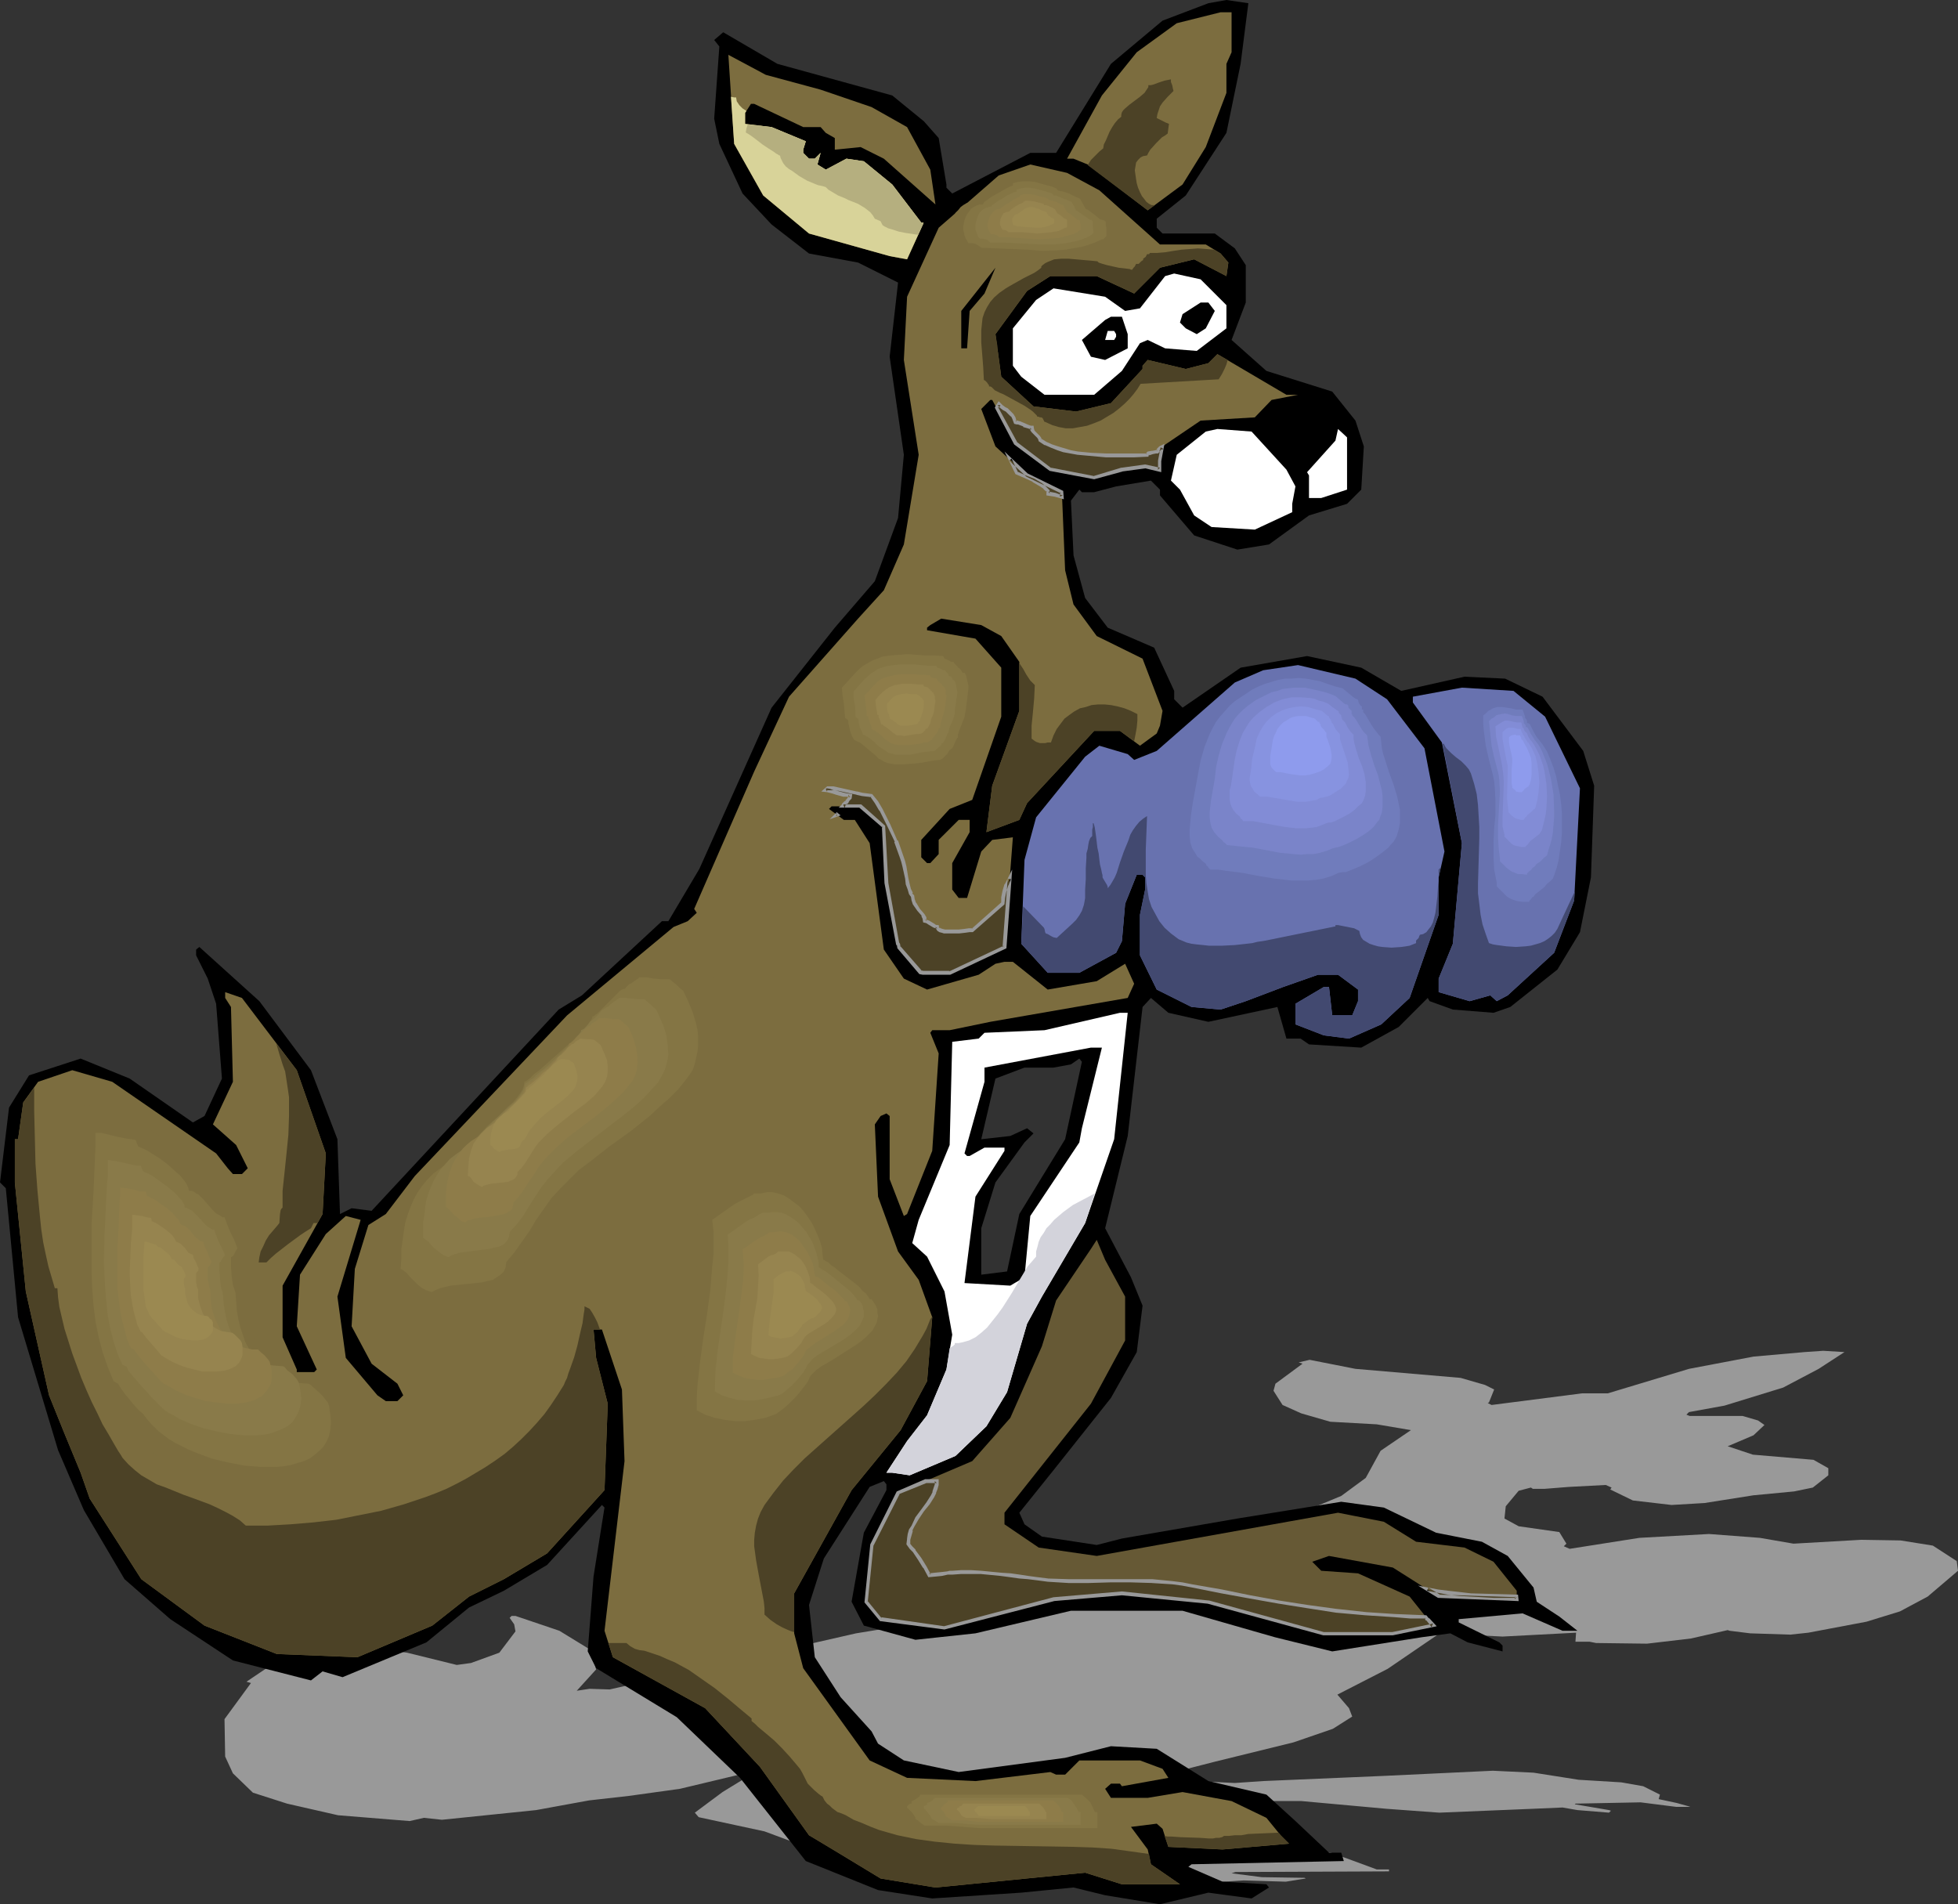 <?xml version="1.0" encoding="UTF-8" standalone="no"?>
<svg
   version="1.0"
   width="129.766mm"
   height="126.203mm"
   id="svg89"
   sodipodi:docname="Kangaroo Boxing.wmf"
   xmlns:inkscape="http://www.inkscape.org/namespaces/inkscape"
   xmlns:sodipodi="http://sodipodi.sourceforge.net/DTD/sodipodi-0.dtd"
   xmlns="http://www.w3.org/2000/svg"
   xmlns:svg="http://www.w3.org/2000/svg">
  <rect width="100%" height="100%" fill="#333333" stroke="none"/>
  <sodipodi:namedview
     id="namedview89"
     pagecolor="#ffffff"
     bordercolor="#000000"
     borderopacity="0.25"
     inkscape:showpageshadow="2"
     inkscape:pageopacity="0.0"
     inkscape:pagecheckerboard="0"
     inkscape:deskcolor="#d1d1d1"
     inkscape:document-units="mm" />
  <defs
     id="defs1">
    <pattern
       id="WMFhbasepattern"
       patternUnits="userSpaceOnUse"
       width="6"
       height="6"
       x="0"
       y="0" />
  </defs>
  <path
     style="fill:#999999;fill-opacity:1;fill-rule:evenodd;stroke:none"
     d="m 455.55,342.875 -8.888,4.686 -14.706,4.524 -8.888,1.616 -0.646,0.646 0.808,0.323 h 13.251 l 3.878,1.131 1.616,1.131 -2.747,2.585 -6.464,2.747 6.302,2.101 15.19,1.293 3.717,2.101 v 1.777 l -3.878,3.07 -4.686,0.969 -10.181,0.969 -12.282,1.939 -8.242,0.485 -9.696,-1.131 -5.656,-2.747 0.323,-0.485 -1.454,-0.646 -9.211,0.485 -6.141,0.485 h -2.909 l -0.485,-0.323 -3.07,0.808 -3.232,3.878 -0.323,3.07 3.555,1.939 10.181,1.454 1.778,2.908 -0.646,0.646 1.454,0.646 17.453,-2.747 17.453,-0.969 12.766,0.969 8.403,1.454 16.968,-0.969 9.858,0.162 8.08,1.293 5.979,3.878 0.323,2.424 -7.595,6.463 -6.949,3.716 -8.403,2.585 -14.544,2.747 -4.525,0.485 -10.019,-0.323 -5.171,-0.646 -0.485,-0.162 -9.211,2.101 -10.989,1.293 -12.766,-0.162 -1.616,-0.323 h -3.555 l 0.162,-2.262 -18.422,0.969 -9.534,-0.485 -3.232,-1.131 -2.747,0.646 -13.251,9.049 -12.605,6.463 2.909,3.393 0.808,2.101 -4.848,3.07 -9.858,3.393 -19.715,4.847 -11.958,3.07 0.485,0.808 3.555,0.808 12.928,0.646 7.11,-0.485 30.219,-1.293 27.31,-1.293 10.181,0.485 11.312,1.777 10.666,0.646 5.494,0.969 4.202,2.101 -0.323,1.131 4.525,0.969 2.909,0.808 0.485,0.162 h -3.555 l -8.888,-1.131 -16.322,0.323 -0.162,0.162 8.565,1.454 0.485,0.162 -0.485,0.485 -7.918,-0.646 -3.717,-0.646 -7.434,0.323 -23.432,0.969 -13.251,-0.969 -21.331,-1.939 h -27.957 l -25.533,1.616 -15.514,0.485 -11.958,-0.969 -1.131,-1.616 8.08,-4.847 8.888,-3.07 0.323,-0.323 -0.323,-0.323 -4.04,0.485 -16.806,5.009 -7.11,3.232 -2.424,3.716 3.555,2.747 5.171,2.424 0.808,0.808 5.171,1.293 12.766,0.808 27.795,-1.131 12.282,-0.808 11.312,0.162 10.666,2.262 13.413,0.969 5.333,1.939 6.141,2.262 h 3.07 v 0.485 l -38.461,0.162 -0.97,0.323 7.595,0.969 10.666,0.162 0.323,0.162 -5.01,0.808 -10.504,-0.323 -12.928,0.808 -13.09,-0.646 -7.272,-0.646 -13.574,0.485 -22.786,0.323 -12.766,-0.646 -16.16,-1.939 -10.181,-5.817 -11.312,-4.201 -16.483,-3.555 -0.97,-1.131 6.949,-5.171 7.918,-4.847 -0.323,-0.323 -18.261,4.363 -12.766,1.777 -10.019,1.131 -13.251,2.424 -23.594,2.424 -4.525,-0.485 -3.555,0.808 -17.938,-1.454 -12.766,-2.908 -8.565,-2.747 -5.01,-4.847 -1.939,-4.201 -0.162,-9.372 6.626,-9.049 -1.131,-0.323 7.918,-5.332 7.272,-2.262 14.221,-1.131 10.827,1.454 12.443,3.07 3.555,-0.485 7.11,-2.585 4.04,-5.332 -0.323,-1.777 -1.131,-1.616 0.485,-0.485 h 0.97 l 10.989,3.716 7.918,4.847 1.293,4.847 -4.848,5.332 3.232,-0.485 5.01,0.162 61.731,-14.058 6.949,-1.131 25.533,-5.009 h 1.454 l 11.797,-3.716 29.896,-11.311 21.978,-5.655 13.413,-3.232 10.504,-4.363 6.141,-4.524 3.717,-6.786 7.595,-5.171 -8.565,-1.454 -11.635,-0.646 -7.272,-2.101 -4.686,-2.101 -2.262,-3.555 0.485,-1.777 6.787,-5.009 -0.97,-0.323 2.747,-0.646 11.474,2.262 26.341,2.262 6.141,1.777 2.262,1.131 -1.293,3.232 -0.323,0.162 0.97,0.485 22.624,-2.908 h 6.464 l 20.362,-6.14 16.16,-3.07 12.766,-1.131 4.686,-0.323 5.333,0.323 z"
     id="path1" />
  <path
     style="fill:#000000;fill-opacity:1;fill-rule:evenodd;stroke:none"
     d="m 310.756,15.997 -3.555,17.289 -10.181,15.673 -7.272,5.817 v 2.262 l 1.454,1.454 h 13.09 l 5.01,3.716 2.747,4.201 v 9.372 l -3.555,9.372 8.726,7.756 16.483,5.171 5.818,7.271 2.101,6.463 -0.646,10.826 -3.555,3.555 -9.534,2.908 -10.019,7.271 -7.918,1.293 -10.827,-3.555 -8.565,-10.018 v -1.454 l -2.262,-2.262 -8.726,1.454 -5.494,1.454 h -3.07 l -0.646,-0.646 -2.101,2.747 0.646,13.734 2.909,10.664 5.656,7.433 11.635,5.009 5.01,10.826 v 2.101 l 2.101,2.101 14.544,-10.018 16.645,-2.908 13.574,2.908 10.019,5.817 15.837,-3.555 10.181,0.485 9.373,4.524 10.181,13.573 2.747,8.725 -0.808,22.944 -2.747,13.734 -5.656,9.372 -11.797,9.372 -4.202,1.454 -10.181,-0.808 -5.818,-2.101 -0.485,-0.808 -7.272,7.271 -9.373,5.171 -13.09,-0.808 -2.101,-1.454 h -3.555 l -2.262,-7.917 -17.291,3.716 -10.019,-2.262 -4.363,-3.716 -2.101,2.262 -3.717,32.316 -5.656,23.106 6.464,12.28 2.909,7.11 -1.454,11.634 -6.464,11.472 -14.382,18.097 -8.565,10.664 1.293,2.908 4.363,3.07 13.736,2.101 6.302,-1.616 28.926,-5.009 26.018,-4.201 10.666,1.454 13.09,6.302 11.474,2.262 6.464,3.555 6.464,7.917 0.808,3.555 5.656,3.716 3.717,2.908 0.808,0.646 h -3.717 l -10.019,-4.363 -15.998,1.454 v 0.808 l 10.181,5.009 0.808,0.808 v 1.454 l -8.726,-2.262 -4.363,-2.262 -7.11,0.969 -22.462,3.555 -14.382,-3.555 -23.109,-6.625 H 268.256 l -23.917,5.655 -15.029,1.616 -12.928,-3.555 -3.07,-5.979 3.07,-17.289 5.656,-10.664 v -1.454 l -0.646,-0.808 -3.555,1.454 -11.474,17.935 -3.717,11.634 1.454,13.088 6.464,10.018 7.757,8.564 1.616,3.07 6.464,4.201 13.736,2.908 26.664,-3.555 11.474,-2.908 11.474,0.646 12.928,8.079 14.544,3.393 7.272,6.625 8.403,7.917 h 3.07 l 0.646,2.101 -38.138,0.808 -0.808,0.646 8.565,3.716 10.989,0.646 0.646,0.808 -4.363,2.747 -10.827,-1.454 -12.12,2.908 -13.736,-2.262 -7.918,-1.939 -13.09,1.293 -22.301,1.454 -13.574,-2.101 -18.099,-7.271 -16.483,-20.844 -15.837,-15.189 -20.2,-12.28 -2.101,-4.201 1.454,-18.743 2.747,-17.289 -0.646,-0.646 -13.736,15.027 -10.827,6.463 -8.726,4.201 -10.666,8.725 -21.008,8.725 -5.01,-1.454 -2.909,2.262 L 58.338,415.909 42.662,405.568 31.189,395.55 21.008,378.261 14.544,363.234 4.525,329.948 1.454,297.632 0,296.178 l 2.262,-18.743 5.01,-8.079 12.928,-4.201 12.282,5.009 15.837,10.988 2.909,-1.616 4.363,-9.372 -1.454,-18.743 -2.101,-6.302 -2.909,-5.817 v -1.454 l 0.808,-0.646 15.029,13.573 12.928,17.289 6.626,17.289 0.646,18.743 2.909,-1.454 5.01,0.646 46.864,-50.413 5.818,-3.555 20.038,-18.582 h 1.616 l 7.757,-13.088 18.099,-40.395 15.837,-20.036 10.019,-11.634 5.818,-15.835 1.454,-15.835 -3.555,-24.56 2.101,-18.582 -10.019,-5.009 -12.282,-2.262 -9.373,-7.271 -7.272,-7.756 -5.818,-12.442 -1.293,-6.302 1.293,-18.097 -1.293,-1.616 2.262,-1.939 13.574,7.917 28.765,7.917 7.918,6.463 3.717,4.201 1.939,11.634 v 0.808 l 1.454,1.454 19.554,-10.18 h 6.464 L 278.275,15.997 291.203,5.171 302.676,0.808 307.201,0 l 5.494,0.808 z"
     id="path2" />
  <path
     style="fill:#7c6d3f;fill-opacity:1;fill-rule:evenodd;stroke:none"
     d="m 308.494,13.088 -1.293,2.908 v 7.271 l -5.171,13.573 -5.818,9.372 -8.726,6.463 -15.029,-11.472 -3.555,-1.454 h -1.616 l 8.726,-15.835 8.726,-10.826 10.019,-7.271 10.989,-2.747 h 2.747 z"
     id="path3" />
  <path
     style="fill:#7c6d3f;fill-opacity:1;fill-rule:evenodd;stroke:none"
     d="m 205.555,22.46 12.766,4.363 8.888,5.009 5.818,10.664 1.293,8.725 -12.928,-11.472 -5.818,-2.908 -6.464,0.646 v -2.908 l -2.262,-1.293 -1.293,-1.454 h -4.363 l -12.282,-5.817 h -0.808 l -1.454,2.262 v 2.747 l 6.626,0.808 8.565,3.555 -0.646,2.101 v 0.808 l 1.454,1.454 h 1.454 l 1.454,-1.454 -0.808,2.908 2.101,1.293 5.171,-2.747 4.363,0.646 7.11,5.817 7.272,9.533 h 0.646 l -4.202,9.21 -4.363,-0.808 -20.2,-5.655 -11.474,-9.533 -7.272,-12.926 -1.454,-22.298 9.373,5.009 z"
     id="path4" />
  <path
     style="fill:#7c6d3f;fill-opacity:1;fill-rule:evenodd;stroke:none"
     d="m 275.366,47.666 15.19,13.573 h 11.474 l 3.717,2.262 1.939,2.262 -0.485,3.393 -8.08,-4.201 -8.565,2.101 -6.464,6.463 -9.373,-4.363 H 263.084 l -5.818,3.716 -7.918,10.826 1.454,10.664 8.08,7.433 10.666,1.293 8.726,-2.101 7.918,-8.564 v -0.808 l 1.293,-1.454 9.534,2.262 5.656,-1.454 2.262,-2.262 17.291,10.18 h 2.909 l -6.626,1.293 -4.202,4.363 -13.574,0.808 -9.534,6.463 -0.646,3.555 v 2.262 l -3.717,-0.808 -5.818,0.808 -6.949,1.939 -10.989,-1.939 -8.726,-6.625 -5.818,-10.826 h -0.485 l -2.262,2.262 3.555,9.372 7.918,7.271 8.726,4.201 0.808,19.551 2.101,8.564 5.818,7.917 11.474,5.655 5.01,13.088 -0.646,3.716 -0.808,1.939 -4.202,3.07 -5.01,-3.716 h -6.464 l -16.806,18.097 -1.939,4.201 -8.242,3.07 1.454,-11.634 6.787,-18.743 v -12.28 l -4.525,-6.463 -5.01,-2.747 -10.019,-1.616 -2.747,1.616 -0.808,0.646 v 0.646 l 12.12,2.101 6.464,7.271 v 12.28 l -7.272,20.844 -5.656,2.262 -7.11,7.756 v 4.363 l 1.454,1.454 h 0.808 l 2.101,-2.262 v -3.555 l 5.01,-5.009 h 2.747 v 3.07 l -4.363,7.756 v 6.625 l 1.616,2.101 h 2.101 l 3.555,-11.634 2.747,-2.908 5.171,-0.646 -2.101,27.469 -13.736,6.463 h -7.11 l -5.818,-6.463 -2.909,-15.997 -0.646,-14.219 -5.818,-5.009 h -7.272 l -0.646,0.646 3.717,2.747 h 2.747 l 3.717,5.817 3.555,26.661 5.01,7.271 5.818,2.747 12.928,-3.716 4.202,-2.747 2.262,-0.485 h 2.101 l 8.726,6.948 12.282,-2.101 7.11,-4.363 2.262,5.009 -1.616,3.555 -34.421,5.979 -10.181,2.101 h -4.363 l -0.485,0.646 2.101,5.171 -1.616,24.399 -6.302,15.835 -0.808,0.485 -3.555,-9.21 v -15.835 l -0.808,-0.646 -1.454,0.646 -1.454,2.101 0.808,18.097 5.01,13.734 5.171,7.11 3.394,9.372 -1.293,15.997 -6.626,12.28 -12.282,15.027 -14.382,25.853 v 10.018 l 2.262,8.725 16.645,23.106 9.373,4.363 17.13,0.808 18.746,-2.262 1.454,0.646 h 2.262 l 3.555,-3.555 h 15.19 l 5.656,2.101 1.454,2.262 -11.635,2.101 -0.485,-0.646 h -2.262 l -1.454,1.293 1.454,2.262 h 9.211 l 8.726,-1.454 12.282,2.262 8.726,4.201 3.555,4.363 2.101,2.101 -16.645,1.454 -13.574,-0.646 -1.454,-4.524 -1.454,-1.293 -6.464,0.808 4.202,5.655 0.808,3.716 7.272,5.009 h -14.544 l -9.211,-2.908 -37.491,3.716 -13.736,-2.262 -10.666,-6.463 -7.272,-4.363 -12.282,-17.128 -13.736,-14.704 -23.109,-12.765 -2.101,-6.625 5.01,-42.496 -0.646,-17.935 -5.01,-15.027 h -2.101 l 0.646,7.11 2.909,11.472 -0.808,21.652 -14.382,15.835 -10.827,6.463 -8.726,4.363 -9.211,7.271 -18.746,7.917 -20.2,-0.808 -18.099,-7.11 -15.837,-11.634 -12.928,-20.198 -2.262,-6.463 -4.202,-10.18 -3.717,-9.21 -5.818,-26.015 -2.747,-27.307 v -10.826 h 0.808 l 1.293,-9.21 3.717,-5.171 8.565,-2.908 10.019,2.908 26.018,17.935 2.909,3.716 1.293,1.454 h 2.262 l 1.454,-1.454 -2.909,-5.817 -5.818,-5.171 5.01,-10.664 -0.485,-18.743 -1.454,-2.262 v -1.454 l 4.202,1.454 13.736,18.097 7.272,20.844 -0.808,15.189 -10.019,17.935 v 12.926 l 3.555,8.079 v 0.646 h 4.363 l 0.646,-0.646 -5.01,-10.826 0.808,-12.926 6.464,-10.18 5.01,-4.524 3.717,0.969 -5.818,19.228 2.101,15.35 7.918,9.372 2.101,1.454 h 2.909 l 1.454,-1.454 -1.454,-2.908 -6.464,-5.009 -5.01,-9.372 0.808,-14.381 3.394,-10.988 4.363,-2.747 7.272,-9.533 38.138,-40.234 26.664,-22.137 3.555,-1.454 2.262,-2.101 -0.646,-0.969 15.029,-34.417 8.726,-18.743 17.291,-19.551 6.464,-7.11 5.01,-11.472 3.717,-22.46 -3.717,-23.752 0.808,-15.835 7.918,-17.289 15.029,-13.088 7.918,-2.747 9.211,2.101 z"
     id="path5" />
  <path
     style="fill:#000000;fill-opacity:1;fill-rule:evenodd;stroke:none"
     d="m 242.885,77.882 -0.646,9.372 h -1.454 v -9.372 l 8.565,-10.826 -2.747,6.463 z"
     id="path6" />
  <path
     style="fill:#ffffff;fill-opacity:1;fill-rule:evenodd;stroke:none"
     d="m 307.201,76.428 v 5.817 l -7.434,5.655 -7.918,-0.646 -4.363,-2.101 -1.939,0.808 -4.525,6.948 -6.949,5.978 H 261.63 l -5.818,-4.524 -2.101,-2.747 v -9.372 l 5.818,-7.11 4.363,-2.908 12.928,2.101 5.01,3.555 3.717,-0.646 6.302,-8.079 2.262,-0.646 6.626,1.454 z"
     id="path7" />
  <path
     style="fill:#000000;fill-opacity:1;fill-rule:evenodd;stroke:none"
     d="m 304.292,77.882 -2.262,4.363 -2.262,1.454 -2.747,-1.454 -1.454,-1.454 0.646,-2.101 4.525,-2.908 h 1.939 z"
     id="path8" />
  <path
     style="fill:#000000;fill-opacity:1;fill-rule:evenodd;stroke:none"
     d="m 282.476,83.699 v 3.555 l -5.656,2.908 -3.555,-0.808 -2.262,-4.201 5.818,-5.009 1.454,-0.808 h 2.747 z"
     id="path9" />
  <path
     style="fill:#ffffff;fill-opacity:1;fill-rule:evenodd;stroke:none"
     d="m 279.568,83.699 v 0.646 l -0.485,0.808 h -2.262 l 0.646,-2.262 h 1.616 z"
     id="path10" />
  <path
     style="fill:#000000;fill-opacity:1;fill-rule:evenodd;stroke:none"
     d="m 330.956,105.997 -0.808,5.009 -4.363,3.555 -7.918,-7.917 2.909,-4.201 h 8.726 z"
     id="path11" />
  <path
     style="fill:#ffffff;fill-opacity:1;fill-rule:evenodd;stroke:none"
     d="m 322.23,117.631 2.262,4.201 -0.808,4.363 v 2.101 l -9.373,4.363 -10.827,-0.646 -4.363,-2.908 -3.555,-6.463 -2.262,-2.262 1.454,-6.463 7.272,-5.817 2.909,-0.646 8.565,0.646 z"
     id="path12" />
  <path
     style="fill:#ffffff;fill-opacity:1;fill-rule:evenodd;stroke:none"
     d="m 337.42,122.64 -6.464,2.101 h -3.07 v -5.655 l -0.485,-0.808 7.11,-7.917 0.646,-2.908 2.262,2.101 z"
     id="path13" />
  <path
     style="fill:#6872af;fill-opacity:1;fill-rule:evenodd;stroke:none"
     d="m 347.44,175.154 9.373,12.28 5.01,25.853 -1.454,6.463 v 9.372 l -7.272,20.844 -7.11,6.625 -8.08,3.555 -6.302,-0.808 -7.11,-2.747 v -5.171 l 7.11,-4.201 h 1.293 l 0.808,7.11 h 5.01 l 1.454,-3.555 v -2.908 l -5.01,-3.716 h -5.01 l -8.726,3.07 -9.373,3.555 -6.302,2.101 -7.272,-0.646 -8.726,-4.363 -4.202,-8.564 v -10.18 l 1.293,-6.302 v -3.07 l -0.646,-0.646 h -1.454 l -2.909,7.271 -0.808,9.372 -1.454,2.908 -9.211,5.009 h -7.918 l -6.626,-7.271 0.808,-21.006 2.909,-10.664 12.282,-15.189 3.555,-2.747 7.11,2.101 1.616,1.454 5.656,-2.262 19.554,-17.128 7.11,-3.07 8.726,-1.293 14.382,3.393 z"
     id="path14" />
  <path
     style="fill:#6872af;fill-opacity:1;fill-rule:evenodd;stroke:none"
     d="m 387.032,179.516 8.726,17.935 -1.454,28.115 -5.01,13.088 -11.635,10.664 -2.747,1.454 -1.616,-1.454 -5.171,1.454 -7.757,-2.262 v -3.393 l 3.555,-8.725 2.262,-25.207 -5.01,-25.207 -7.272,-10.018 v -1.454 l 12.282,-2.262 12.928,0.808 z"
     id="path15" />
  <path
     style="fill:#ffffff;fill-opacity:1;fill-rule:evenodd;stroke:none"
     d="m 279.083,285.352 -7.272,21.006 -10.827,18.42 -3.717,6.786 -5.01,17.128 -5.171,8.564 -7.757,7.433 -11.474,4.847 -4.363,-0.646 h -1.454 l 5.171,-7.917 5.01,-6.463 4.848,-11.472 1.454,-8.725 -1.939,-10.826 -4.363,-8.725 -3.717,-3.393 1.616,-5.817 7.757,-18.743 0.646,-25.853 6.626,-0.808 1.454,-1.454 15.029,-0.646 18.907,-4.363 h 1.939 z"
     id="path16" />
  <path
     style="fill:#000000;fill-opacity:1;fill-rule:evenodd;stroke:none"
     d="m 271.003,282.605 -0.646,3.555 -12.282,18.42 -1.454,15.35 -3.555,2.101 -11.474,-0.646 2.747,-21.652 7.272,-11.472 v -0.808 h -5.01 l -3.717,2.101 h -0.646 l -0.646,-0.646 5.01,-17.935 v -3.555 l 26.664,-5.009 h 2.747 z"
     id="path17" />
  <path
     style="fill:#323232;fill-opacity:1;fill-rule:evenodd;stroke:none"
     d="m 266.801,285.352 -11.474,18.743 -3.07,14.381 -6.464,0.808 v -11.634 l 3.555,-11.472 7.272,-10.018 2.262,-2.262 -1.616,-1.293 -4.202,1.939 -7.272,0.808 3.555,-15.189 7.272,-2.747 h 7.272 l 4.363,-0.808 2.101,-1.454 0.646,0.808 z"
     id="path18" />
  <path
     style="fill:#665935;fill-opacity:1;fill-rule:evenodd;stroke:none"
     d="m 281.83,324.778 v 10.988 l -8.565,15.835 -21.654,27.307 v 2.908 l 8.565,5.817 14.544,2.101 60.438,-10.826 11.474,2.262 8.08,5.009 12.12,1.454 7.272,3.555 5.818,7.271 v 2.101 l -19.554,-0.646 -11.474,-7.271 -15.998,-2.908 -4.202,1.454 2.262,2.262 9.211,0.646 12.928,5.817 4.525,5.655 1.293,1.616 -10.019,1.939 h -17.291 l -28.926,-7.917 -21.654,-2.101 -17.13,1.454 -27.31,7.271 -15.998,-2.262 -3.555,-4.363 1.293,-14.219 6.626,-13.088 18.584,-7.917 9.534,-10.826 7.918,-17.935 3.555,-11.472 8.726,-12.926 1.454,-2.262 2.101,5.009 z"
     id="path19" />
  <path
     style="fill:#424970;fill-opacity:1;fill-rule:evenodd;stroke:none"
     d="m 360.852,217.326 -0.485,2.424 v 9.372 l -7.272,20.844 -7.11,6.625 -8.08,3.555 -6.302,-0.808 -7.11,-2.747 v -5.171 l 7.11,-4.201 h 1.293 l 0.808,7.11 h 5.01 l 1.454,-3.555 v -2.908 l -5.01,-3.716 h -5.01 l -8.726,3.07 -9.373,3.555 -6.302,2.101 -7.272,-0.646 -8.726,-4.363 -4.202,-8.564 v -10.18 l 1.293,-6.302 v -3.07 l -0.646,-0.646 h -1.454 l -2.909,7.271 -0.808,9.372 -1.454,2.908 -9.211,5.009 h -7.918 l -6.626,-7.271 0.485,-9.372 5.171,5.332 0.162,0.323 0.162,0.808 0.162,0.323 0.485,0.162 0.808,0.485 0.646,0.323 0.808,0.162 1.939,-1.777 1.939,-1.777 0.97,-0.969 0.808,-1.131 0.646,-1.131 0.485,-1.454 0.162,-0.808 0.162,-0.969 v -0.969 -1.131 l 0.162,-2.585 v -2.747 l 0.162,-2.585 v -1.131 l 0.323,-1.131 0.162,-1.131 0.162,-0.808 0.323,-0.808 0.485,-0.485 v -1.616 l 0.162,-0.646 v -0.323 -0.323 -0.323 0 h 0.162 l 0.162,0.485 0.162,0.646 0.162,1.131 0.162,1.131 0.323,2.747 0.323,1.454 0.162,1.454 0.162,1.293 0.323,1.293 0.162,0.808 0.162,0.646 v 0.485 l 0.162,0.323 0.485,0.808 0.485,0.808 0.162,0.485 v 0.323 l 0.646,-0.808 0.485,-0.808 0.646,-1.131 0.485,-1.131 0.808,-2.585 0.97,-2.747 1.131,-2.747 0.485,-1.454 0.646,-1.131 0.808,-1.131 0.808,-0.969 0.97,-0.808 0.97,-0.646 -0.162,4.201 -0.162,4.201 v 4.363 2.101 l 0.162,1.939 0.323,2.101 0.323,1.939 0.646,1.939 0.97,1.777 0.97,1.777 1.293,1.616 1.616,1.454 1.939,1.454 0.808,0.323 1.131,0.485 1.293,0.323 1.293,0.162 1.616,0.162 1.454,0.162 h 3.232 l 3.232,-0.162 2.909,-0.323 1.454,-0.162 1.293,-0.323 1.131,-0.162 0.97,-0.162 17.453,-3.555 v -0.323 h 0.646 l 0.808,0.162 1.616,0.323 1.616,0.323 0.646,0.323 0.646,0.323 0.162,0.808 0.323,0.808 0.485,0.646 0.808,0.485 0.808,0.485 0.97,0.323 1.131,0.323 1.131,0.162 2.262,0.162 2.424,-0.162 1.131,-0.162 0.97,-0.162 0.808,-0.323 0.808,-0.323 v -0.323 -0.323 l 0.646,-0.646 0.162,-0.485 0.162,-0.323 0.808,-0.162 0.808,-0.485 0.485,-0.646 0.646,-0.808 0.485,-0.969 0.323,-1.131 0.323,-1.293 0.162,-1.293 0.323,-2.747 0.162,-2.747 0.162,-1.131 v -2.908 z"
     id="path20" />
  <path
     style="fill:#424970;fill-opacity:1;fill-rule:evenodd;stroke:none"
     d="m 394.465,223.305 -0.162,2.262 -5.01,13.088 -11.635,10.664 -2.747,1.454 -1.616,-1.454 -5.171,1.454 -7.757,-2.262 v -3.393 l 3.555,-8.725 2.262,-25.207 -4.848,-24.883 h 0.323 l 0.162,0.323 0.162,0.323 0.323,0.485 0.323,0.323 0.97,0.969 1.131,0.969 1.293,0.969 1.131,1.131 0.808,0.969 0.323,0.646 0.162,0.323 0.808,2.585 0.646,2.585 0.323,2.747 0.162,2.747 0.162,2.747 v 2.908 l -0.323,11.149 v 2.585 l 0.323,2.585 0.323,2.747 0.485,2.424 0.808,2.424 0.808,2.262 0.97,0.323 0.97,0.162 2.424,0.323 2.424,0.162 2.424,-0.162 1.293,-0.162 1.131,-0.323 1.131,-0.323 1.131,-0.485 0.97,-0.646 0.808,-0.646 0.808,-0.808 0.646,-0.969 0.97,-2.101 1.131,-2.424 1.131,-2.424 z"
     id="path21" />
  <path
     style="fill:#6872af;fill-opacity:1;fill-rule:evenodd;stroke:none"
     d="m 341.137,173.215 -3.07,-2.747 -4.686,-1.454 -2.101,-0.646 -2.101,-0.485 -1.939,-0.323 h -2.101 -2.101 l -2.101,0.162 -1.939,0.323 -1.939,0.485 -1.939,0.646 -1.939,0.808 -1.778,0.969 -1.778,0.969 -1.778,1.131 -1.616,1.293 -1.454,1.293 -1.454,1.454 -1.293,1.616 -1.131,1.777 -1.131,1.616 -0.97,1.939 -0.646,1.777 -0.808,1.939 -1.131,4.04 -0.808,4.04 -0.808,4.201 -0.646,4.04 -0.646,3.878 -0.323,2.101 -0.162,1.939 v 2.101 l 0.323,1.777 0.485,1.616 0.485,0.969 0.485,0.808 0.646,0.808 0.646,0.646 0.808,0.646 0.97,0.808 0.323,0.646 0.323,0.162 0.323,0.323 0.162,0.323 0.162,0.323 h 2.424 l 2.262,0.162 4.686,0.808 5.01,0.808 4.848,0.808 2.424,0.323 2.424,0.162 2.424,0.162 h 2.424 l 2.262,-0.162 2.424,-0.485 2.101,-0.646 2.262,-0.969 0.485,-0.162 0.646,-0.162 h 0.97 l 0.97,-0.323 0.97,-0.323 2.101,-0.969 2.262,-1.131 2.262,-1.293 2.101,-1.616 1.778,-1.616 0.808,-0.808 0.646,-0.808 0.646,-0.969 0.323,-0.808 0.646,-1.939 0.323,-1.777 0.162,-1.939 -0.162,-1.939 -0.323,-1.939 -0.323,-1.777 -1.131,-3.716 -1.293,-3.716 -1.131,-3.555 -0.646,-1.777 -0.323,-1.777 -0.323,-1.777 v -1.777 l -0.323,-0.162 -0.323,-0.162 -0.646,-0.808 -0.646,-0.969 -0.808,-1.131 -1.454,-2.101 -0.646,-0.969 -0.485,-0.808 v -0.646 h -0.323 v -0.969 l -0.323,-0.162 -0.323,-0.485 -0.323,-0.646 -0.162,-0.485 -0.323,-0.485 -0.485,-0.162 z"
     id="path22" />
  <path
     style="fill:#707cbc;fill-opacity:1;fill-rule:evenodd;stroke:none"
     d="m 339.036,174.669 -2.747,-2.262 -1.939,-0.485 -1.939,-0.646 -1.778,-0.646 -1.778,-0.323 -1.778,-0.323 -1.778,-0.162 -1.778,0.162 h -1.616 l -1.778,0.323 -1.616,0.485 -1.616,0.485 -1.616,0.646 -1.616,0.808 -1.454,0.969 -1.454,0.969 -1.454,0.969 -1.293,1.131 -1.131,1.293 -1.293,1.454 -0.97,1.293 -0.808,1.454 -0.808,1.616 -0.646,1.616 -0.646,1.616 -0.97,3.393 -0.646,3.393 -0.646,3.555 -0.646,3.555 -0.485,3.232 -0.162,1.777 -0.162,1.777 v 1.616 l 0.162,1.616 0.485,1.454 0.808,1.293 0.485,0.808 0.646,0.485 0.646,0.646 0.808,0.646 0.162,0.323 v 0.162 l 0.323,0.162 0.162,0.323 0.485,0.485 h 1.939 l 2.101,0.323 3.878,0.485 4.202,0.808 4.04,0.646 4.202,0.485 h 1.939 2.101 l 1.939,-0.162 1.939,-0.323 2.101,-0.646 1.778,-0.808 0.97,-0.162 h 0.808 l 1.616,-0.646 1.939,-0.808 1.939,-0.969 1.778,-1.131 1.778,-1.293 1.616,-1.293 0.646,-0.808 0.646,-0.646 0.485,-0.808 0.323,-0.646 0.485,-1.616 0.323,-1.616 v -1.616 -1.777 l -0.323,-1.454 -0.323,-1.616 -0.97,-3.232 -1.131,-3.07 -0.97,-3.07 -0.485,-1.454 -0.323,-1.454 -0.162,-1.454 -0.162,-1.454 -0.485,-0.485 -0.485,-0.646 -0.646,-0.808 -0.646,-0.969 -1.131,-1.939 -0.485,-0.808 -0.485,-0.485 v -0.646 h -0.323 v -0.808 l -0.323,-0.162 -0.323,-0.485 -0.162,-0.323 -0.162,-0.646 -0.162,-0.162 -0.485,-0.162 z"
     id="path23" />
  <path
     style="fill:#7a84c9;fill-opacity:1;fill-rule:evenodd;stroke:none"
     d="m 336.774,176.285 -2.262,-1.939 -1.616,-0.646 -1.616,-0.485 -1.454,-0.323 -1.454,-0.323 -1.454,-0.323 h -1.454 -1.454 l -1.293,0.162 -1.454,0.162 -1.293,0.485 -1.454,0.323 -1.293,0.646 -1.293,0.646 -1.293,0.646 -1.131,0.808 -1.131,0.808 -1.131,0.969 -0.97,0.969 -0.97,1.131 -0.808,1.293 -0.646,1.131 -0.646,1.293 -1.131,2.747 -0.808,2.747 -0.646,2.908 -0.323,2.908 -0.485,2.747 -0.485,2.747 -0.162,1.454 -0.162,1.454 v 1.293 l 0.162,1.293 0.323,1.293 0.646,1.131 0.97,1.131 1.131,0.969 0.323,0.485 h 0.162 l 0.162,0.162 0.485,0.485 1.616,0.162 1.454,0.162 3.394,0.323 3.394,0.646 3.394,0.646 3.394,0.323 1.778,0.162 1.616,-0.162 h 1.616 l 1.616,-0.323 1.616,-0.485 1.616,-0.646 0.646,-0.162 0.808,-0.162 1.293,-0.485 1.454,-0.646 1.616,-0.808 1.616,-0.969 1.454,-0.969 1.293,-1.131 0.97,-1.293 0.485,-0.485 0.162,-0.646 0.485,-1.293 0.162,-1.454 v -1.293 -1.293 l -0.162,-1.293 -0.323,-1.293 -0.646,-2.585 -0.97,-2.585 -0.808,-2.585 -0.646,-2.424 -0.162,-1.293 -0.162,-1.131 -0.323,-0.323 -0.485,-0.485 -0.485,-0.646 -0.485,-0.808 -0.97,-1.616 -0.485,-0.646 -0.485,-0.485 v -0.323 h -0.162 v -0.808 l -0.162,-0.162 -0.323,-0.323 -0.323,-0.323 v -0.485 l -0.323,-0.323 h -0.323 z"
     id="path24" />
  <path
     style="fill:#828cd6;fill-opacity:1;fill-rule:evenodd;stroke:none"
     d="m 334.673,177.739 -0.97,-0.646 -0.97,-0.808 -1.131,-0.485 -1.293,-0.323 -1.131,-0.485 -1.131,-0.162 -2.262,-0.162 h -2.262 l -2.262,0.485 -2.101,0.808 -1.939,1.131 -1.778,1.293 -1.616,1.454 -0.808,0.969 -0.646,0.969 -1.131,1.939 -0.808,2.101 -0.646,2.101 -0.485,2.262 -0.646,4.524 -0.323,2.101 -0.323,1.131 v 1.131 1.131 l 0.162,0.969 0.323,0.969 0.485,0.808 0.646,0.808 0.97,0.808 0.162,0.485 0.323,0.162 0.323,0.485 h 2.586 l 2.586,0.485 2.586,0.485 2.747,0.485 2.747,0.323 h 2.586 l 1.293,-0.162 1.293,-0.162 1.293,-0.485 1.131,-0.485 0.646,-0.162 h 0.485 l 0.97,-0.323 1.293,-0.646 1.293,-0.646 1.131,-0.646 1.131,-0.808 0.97,-0.969 0.97,-0.808 0.485,-0.969 0.323,-0.969 0.162,-1.131 v -1.131 -0.969 l -0.323,-2.101 -0.646,-2.101 -0.808,-1.939 -0.646,-2.101 -0.485,-1.777 -0.162,-0.969 v -0.969 l -0.323,-0.323 -0.323,-0.323 -0.808,-1.131 -0.323,-0.646 -0.323,-0.646 -0.485,-0.485 -0.323,-0.323 v -0.485 h -0.162 v -0.485 l -0.162,-0.162 -0.162,-0.162 -0.323,-0.323 v -0.323 l -0.162,-0.162 -0.323,-0.162 z"
     id="path25" />
  <path
     style="fill:#8793e0;fill-opacity:1;fill-rule:evenodd;stroke:none"
     d="m 332.411,179.193 -1.293,-1.131 -1.939,-0.485 -1.616,-0.485 -1.616,-0.162 -1.616,0.162 -1.616,0.323 -1.454,0.485 -1.616,0.808 -1.293,0.969 -1.131,1.131 -0.97,1.293 -0.808,1.454 -0.646,1.454 -0.323,1.616 -0.808,3.393 -0.162,1.454 -0.162,1.616 -0.323,1.777 v 0.646 l 0.162,0.808 0.162,0.646 0.485,0.646 0.323,0.646 0.808,0.646 0.162,0.162 0.162,0.162 0.162,0.162 0.162,0.162 h 0.808 0.97 l 1.939,0.323 1.939,0.323 1.778,0.323 2.101,0.323 h 1.939 l 1.778,-0.323 0.97,-0.162 0.808,-0.485 0.97,-0.162 0.646,-0.162 0.97,-0.323 1.778,-1.131 0.808,-0.485 0.646,-0.646 0.646,-0.646 0.323,-0.808 0.323,-0.646 0.162,-0.808 -0.162,-1.616 -0.162,-1.454 -0.485,-1.454 -0.97,-2.908 -0.485,-1.454 v -1.293 l -0.323,-0.323 -0.162,-0.162 -0.646,-0.808 -0.485,-0.969 -0.162,-0.323 -0.323,-0.323 v -0.323 h -0.162 v -0.485 h -0.162 l -0.162,-0.162 -0.162,-0.485 v 0 l -0.162,-0.162 z"
     id="path26" />
  <path
     style="fill:#8e9bed;fill-opacity:1;fill-rule:evenodd;stroke:none"
     d="m 330.148,180.809 -0.808,-0.808 -1.131,-0.323 -0.97,-0.323 h -1.131 -0.97 l -0.97,0.162 -0.97,0.323 -0.97,0.646 -0.808,0.485 -0.808,0.808 -0.646,0.808 -0.323,0.808 -0.485,0.969 -0.323,0.969 -0.323,2.101 -0.162,0.969 -0.162,0.969 v 1.131 0.969 l 0.323,0.808 0.323,0.323 0.485,0.485 v 0 l 0.323,0.323 h 1.131 l 2.424,0.485 1.293,0.162 1.131,0.162 h 1.293 l 1.131,-0.162 1.131,-0.323 0.485,-0.162 0.485,-0.162 0.485,-0.162 1.131,-0.646 0.97,-0.808 0.485,-0.485 0.162,-0.485 0.162,-0.808 v -0.969 l -0.162,-0.969 -0.162,-0.808 -0.646,-1.939 -0.323,-0.808 v -0.969 l -0.323,-0.323 -0.323,-0.485 -0.485,-0.485 -0.323,-0.485 v -0.162 0 -0.162 l -0.162,-0.162 -0.162,-0.323 v -0.162 h -0.162 z"
     id="path27" />
  <path
     style="fill:#6872af;fill-opacity:1;fill-rule:evenodd;stroke:none"
     d="m 382.184,178.224 -0.646,-2.101 -1.778,-0.162 -1.616,-0.323 h -0.808 l -0.646,-0.162 -1.293,-0.162 h -1.131 l -0.646,0.162 -0.808,0.162 -0.646,0.323 -0.646,0.485 -0.808,0.646 -0.808,0.808 v 2.262 l 0.162,2.101 0.646,4.363 0.97,4.363 1.131,4.201 0.323,1.939 0.162,1.939 0.162,1.939 0.162,1.939 -0.162,4.201 -0.162,4.04 -0.323,4.04 -0.162,4.201 0.162,1.939 0.162,1.939 0.162,1.939 0.485,1.777 v 1.131 l 1.131,1.293 1.131,0.969 0.97,0.808 0.97,0.485 0.97,0.485 1.131,0.323 1.454,0.162 h 0.808 0.97 l 0.162,-0.162 v -0.162 l 0.485,-0.485 0.485,-0.323 0.162,-0.162 h 0.162 l 0.485,-0.808 0.808,-0.808 1.778,-1.454 0.97,-0.808 0.808,-0.808 0.808,-0.808 0.323,-0.969 0.646,-2.262 0.646,-2.262 0.485,-2.585 0.323,-2.747 0.162,-2.585 0.162,-2.908 -0.162,-2.747 -0.162,-2.747 -0.323,-2.908 -0.485,-2.747 -0.646,-2.585 -0.808,-2.585 -0.97,-2.424 -0.97,-2.424 -1.131,-1.939 -1.293,-1.939 -0.323,-0.162 -0.323,-0.485 -0.808,-1.454 -0.323,-0.646 -0.485,-0.646 -0.162,-0.485 -0.162,-0.323 h -0.162 v 0 l -0.162,-0.323 h -0.162 -0.162 l -0.162,-0.485 -0.485,-0.969 z"
     id="path28" />
  <path
     style="fill:#707cbc;fill-opacity:1;fill-rule:evenodd;stroke:none"
     d="m 382.022,179.516 -0.646,-1.777 h -1.616 l -1.293,-0.323 -1.131,-0.162 -1.131,-0.162 h -1.131 l -1.131,0.323 -0.485,0.323 -0.646,0.323 -0.646,0.646 -0.646,0.485 v 1.939 l 0.162,1.939 0.485,3.716 0.808,3.555 0.97,3.716 0.323,1.616 0.162,1.616 0.162,3.232 v 3.555 l -0.323,3.393 -0.162,3.555 v 3.555 l 0.162,3.232 0.323,1.616 0.323,1.616 v 0.969 l 0.97,0.969 0.808,0.808 0.808,0.808 0.808,0.485 0.808,0.323 0.97,0.323 1.293,0.162 h 1.616 l 0.162,-0.323 0.323,-0.323 0.323,-0.485 0.323,-0.162 0.485,-0.646 0.646,-0.485 1.616,-1.293 0.646,-0.808 0.808,-0.646 0.646,-0.646 0.323,-0.808 0.646,-1.939 0.485,-1.939 0.323,-2.262 0.323,-2.262 0.162,-2.262 v -2.424 -2.424 l -0.162,-2.262 -0.323,-2.424 -0.485,-2.262 -0.485,-2.424 -0.646,-2.101 -0.808,-2.101 -0.808,-1.939 -1.131,-1.777 -1.131,-1.454 -0.162,-0.162 -0.323,-0.485 -0.646,-1.131 -0.646,-1.293 -0.162,-0.323 -0.162,-0.323 h -0.162 l -0.162,-0.162 v 0 h -0.323 v -0.485 l -0.162,-0.485 -0.323,-0.323 v -0.162 z"
     id="path29" />
  <path
     style="fill:#7a84c9;fill-opacity:1;fill-rule:evenodd;stroke:none"
     d="m 381.699,180.809 -0.162,-0.646 -0.323,-0.808 h -1.293 l -1.131,-0.162 -0.97,-0.323 -0.808,-0.162 -0.97,0.162 -0.808,0.162 -0.485,0.162 -0.485,0.485 -0.646,0.323 -0.646,0.646 0.323,3.07 0.323,3.07 0.646,2.908 0.808,3.07 0.323,1.293 0.162,1.293 0.162,2.908 -0.162,2.747 -0.162,2.908 -0.162,2.908 v 2.747 l 0.162,2.747 0.162,1.454 0.162,1.293 v 0.646 l 0.97,0.969 0.646,0.646 0.646,0.485 0.646,0.485 0.808,0.323 0.808,0.323 h 0.97 l 1.293,0.162 v -0.323 l 0.646,-0.646 0.323,-0.162 0.323,-0.485 0.646,-0.485 0.485,-0.646 0.808,-0.485 1.131,-1.131 0.646,-0.485 0.162,-0.646 0.485,-1.616 0.485,-1.616 0.323,-1.777 0.162,-1.939 0.162,-1.939 v -1.939 l -0.162,-3.878 -0.323,-1.939 -0.323,-1.939 -0.485,-1.939 -0.485,-1.777 -0.646,-1.616 -0.646,-1.616 -0.808,-1.454 -0.97,-1.293 -0.162,-0.162 -0.162,-0.323 -0.646,-0.969 -0.485,-0.969 -0.162,-0.323 -0.162,-0.323 h -0.162 v 0 -0.162 h -0.323 v -0.323 l -0.162,-0.323 -0.323,-0.323 z"
     id="path30" />
  <path
     style="fill:#828cd6;fill-opacity:1;fill-rule:evenodd;stroke:none"
     d="m 381.376,182.263 -0.323,-1.293 h -0.97 l -0.97,-0.162 -0.646,-0.162 -0.808,-0.162 h -0.646 l -0.646,0.323 -0.808,0.485 -0.485,0.323 -0.485,0.323 0.162,2.585 0.485,2.262 0.97,4.686 0.323,2.262 0.162,2.101 -0.162,4.524 -0.162,4.363 v 2.262 l 0.485,2.101 v 0.485 l 0.646,0.646 0.646,0.646 0.485,0.485 0.485,0.323 0.485,0.162 0.808,0.162 0.646,0.162 h 0.97 l 0.162,-0.162 0.485,-0.485 0.162,-0.162 0.323,-0.485 0.323,-0.323 2.101,-1.616 0.323,-0.485 0.323,-0.485 0.323,-1.293 0.323,-1.293 0.323,-1.454 0.162,-1.454 0.162,-2.908 -0.162,-3.232 -0.485,-3.07 -0.323,-1.454 -0.485,-1.454 -0.485,-1.293 -0.646,-1.293 -0.646,-1.131 -0.646,-0.969 -0.162,-0.162 -0.162,-0.162 -0.485,-0.808 -0.323,-0.808 -0.162,-0.162 -0.162,-0.162 -0.162,-0.162 v 0 l -0.162,-0.162 -0.162,-0.485 -0.162,-0.323 z"
     id="path31" />
  <path
     style="fill:#8793e0;fill-opacity:1;fill-rule:evenodd;stroke:none"
     d="m 381.214,183.556 -0.162,-0.485 -0.162,-0.485 h -0.646 l -0.646,-0.162 -0.646,-0.162 h -0.485 -0.485 l -0.485,0.162 -0.485,0.323 -0.646,0.646 v 1.777 l 0.323,1.777 0.646,3.393 0.323,1.454 v 1.616 l -0.162,6.463 0.162,1.616 0.162,1.454 v 0.485 l 0.485,0.485 0.485,0.485 0.646,0.485 0.485,0.162 0.485,0.162 0.646,0.162 h 0.646 v -0.162 l 0.162,-0.162 0.162,-0.323 h 0.162 l 0.485,-0.646 0.808,-0.646 0.646,-0.646 0.323,-0.162 0.162,-0.323 0.485,-1.939 0.323,-2.101 0.162,-2.262 -0.162,-2.262 -0.323,-2.262 -0.485,-2.101 -0.808,-1.777 -0.485,-0.808 -0.485,-0.808 h -0.162 l -0.162,-0.323 -0.323,-0.485 -0.323,-0.485 v -0.162 l -0.162,-0.162 v -0.162 h -0.162 l -0.162,-0.485 v -0.162 z"
     id="path32" />
  <path
     style="fill:#8e9bed;fill-opacity:1;fill-rule:evenodd;stroke:none"
     d="m 381.052,184.849 -0.323,-0.646 h -0.808 l -0.323,-0.162 h -0.323 l -0.646,0.162 -0.323,0.162 -0.323,0.323 v 1.131 l 0.162,1.131 0.485,2.101 0.162,0.969 v 0.969 l -0.162,2.101 v 2.101 0.969 l 0.162,0.808 v 0.323 l 0.323,0.323 0.485,0.323 0.162,0.323 0.646,0.162 h 0.323 0.485 l 0.162,-0.162 0.323,-0.323 0.162,-0.323 0.97,-0.646 0.323,-0.485 0.323,-1.131 0.162,-1.293 v -1.454 -1.454 l -0.162,-1.293 -0.485,-1.293 -0.485,-1.131 -0.646,-1.131 -0.485,-0.969 h -0.162 l -0.162,-0.162 z"
     id="path33" />
  <path
     style="fill:#d8d399;fill-opacity:1;fill-rule:evenodd;stroke:none"
     d="m 186.971,27.792 -0.323,0.485 v 2.747 l 6.626,0.808 8.565,3.555 -0.646,2.101 v 0.808 l 1.454,1.454 h 1.454 l 1.454,-1.454 -0.808,2.908 2.101,1.293 5.171,-2.747 4.363,0.646 7.11,5.817 7.272,9.533 h 0.485 v 0.323 l -4.04,8.887 -4.363,-0.808 -20.2,-5.655 -11.474,-9.533 -7.272,-12.926 -0.808,-11.795 0.808,0.162 h 0.485 l 0.162,0.969 0.646,0.969 0.808,0.808 z"
     id="path34" />
  <path
     style="fill:#b5af7f;fill-opacity:1;fill-rule:evenodd;stroke:none"
     d="m 187.294,31.185 5.979,0.646 8.565,3.555 -0.646,2.101 v 0.808 l 1.454,1.454 h 1.454 l 1.454,-1.454 -0.808,2.908 2.101,1.293 5.171,-2.747 4.363,0.646 7.11,5.817 7.272,9.533 h 0.485 v 0.323 l -1.293,2.747 -3.232,-0.485 -1.616,-0.323 -1.454,-0.485 -1.131,-0.323 -0.97,-0.485 -0.485,-0.323 -0.162,-0.323 -0.162,-0.323 -0.162,-0.323 -1.454,-0.646 -0.485,-0.808 -0.646,-0.808 -0.808,-0.646 -0.646,-0.485 -1.616,-0.969 -1.616,-0.646 -0.808,-0.323 -0.97,-0.485 -1.616,-0.646 -1.616,-0.969 -0.808,-0.485 -0.646,-0.646 -0.485,-0.162 -0.646,-0.162 -0.808,-0.162 -0.808,-0.323 -1.939,-0.808 -1.939,-1.131 -1.778,-1.293 -0.808,-0.485 -0.808,-0.646 -0.646,-0.808 -0.323,-0.646 -0.323,-0.646 -0.162,-0.646 h -0.162 l -0.485,-0.323 -0.323,-0.162 -0.646,-0.485 -1.293,-0.808 -1.454,-0.969 -1.454,-1.131 -1.293,-0.969 -0.485,-0.323 -0.485,-0.323 -0.323,-0.162 -0.162,-0.162 0.162,-0.969 z"
     id="path35" />
  <path
     style="fill:#4c4226;fill-opacity:1;fill-rule:evenodd;stroke:none"
     d="m 289.264,51.383 -1.778,1.293 -15.029,-11.311 0.808,-1.293 1.131,-1.131 0.97,-0.969 0.97,-0.808 0.162,-0.969 0.485,-0.969 0.485,-1.131 0.485,-1.131 0.646,-1.131 0.646,-0.969 0.808,-0.969 0.808,-0.646 v -0.485 l 0.162,-0.646 0.323,-0.485 0.485,-0.485 1.131,-0.969 2.586,-1.939 1.131,-0.969 0.323,-0.485 0.323,-0.485 0.323,-0.485 v -0.485 h 0.646 l 0.646,-0.162 1.293,-0.485 1.454,-0.485 0.808,-0.162 0.808,-0.162 v 0.646 l 0.323,0.808 0.162,0.808 0.162,0.646 -1.454,1.454 -1.293,1.454 -0.646,0.969 -0.323,0.969 -0.323,0.969 -0.162,0.969 0.646,0.323 1.616,0.808 0.808,0.323 -0.162,1.131 -0.162,1.293 -0.646,0.485 -0.808,0.485 -1.454,1.454 -1.454,1.616 -0.485,0.808 -0.323,0.646 -0.97,0.162 -0.646,0.323 -0.646,0.646 -0.485,0.646 -0.162,0.969 -0.162,0.969 0.162,1.131 0.162,1.131 0.162,0.969 0.323,1.131 0.485,1.131 0.485,0.969 0.646,0.808 0.485,0.646 0.646,0.485 0.646,0.323 h 0.323 z"
     id="path36" />
  <path
     style="fill:#7c6d3f;fill-opacity:1;fill-rule:evenodd;stroke:none"
     d="m 274.235,52.029 -1.778,-3.07 -0.646,-0.323 -0.808,-0.485 -1.778,-0.646 -1.616,-0.808 -0.808,-0.162 h -0.808 l -0.323,-0.646 -1.454,-0.485 -0.646,-0.323 -0.808,-0.162 -1.778,-0.485 -1.616,-0.323 -1.778,-0.323 h -1.616 l -1.616,0.162 -0.808,0.162 -0.646,0.323 v 0.323 0.323 h -0.323 l -0.323,0.162 -0.646,0.323 -0.646,0.162 -1.454,0.808 -1.454,0.969 -1.454,0.808 -1.293,0.969 -0.485,0.323 -0.485,0.485 -0.323,0.162 v 0.323 h -0.97 l -0.97,0.323 -0.808,0.485 -0.646,0.485 -0.646,0.808 -0.646,0.646 -0.323,0.969 -0.323,0.808 -0.162,0.969 -0.162,0.969 -0.162,0.969 0.162,0.808 0.162,0.969 0.323,0.808 0.485,0.808 0.485,0.646 h 0.97 l 1.131,0.323 0.808,0.323 0.97,0.646 4.363,0.162 4.525,0.162 4.525,0.323 4.525,0.323 4.525,-0.162 2.101,-0.162 2.262,-0.323 2.262,-0.485 2.101,-0.485 2.101,-0.808 2.101,-0.969 0.323,-0.162 0.485,-0.162 0.646,-0.646 -0.162,-2.262 -0.162,-0.969 v -0.969 l -0.323,-0.323 -0.646,-0.162 -0.646,-0.323 -0.646,-0.485 -0.808,-0.646 -1.454,-1.131 -0.808,-0.485 z"
     id="path37" />
  <path
     style="fill:#847544;fill-opacity:1;fill-rule:evenodd;stroke:none"
     d="m 271.972,52.352 -1.454,-2.585 -1.454,-0.646 -1.293,-0.646 -1.454,-0.485 -0.808,-0.162 -0.646,-0.162 v -0.162 l -0.323,-0.323 -1.131,-0.485 -1.293,-0.323 -2.909,-0.808 -1.454,-0.162 h -1.454 l -1.293,0.162 -1.293,0.323 v 0.323 0.323 h -0.162 l -0.485,0.162 -0.97,0.485 -1.131,0.646 -2.586,1.454 -1.131,0.808 -0.485,0.323 -0.323,0.323 -0.162,0.323 -0.162,0.162 h -0.808 l -0.808,0.323 -0.646,0.323 -0.646,0.485 -0.485,0.646 -0.485,0.646 -0.323,0.646 -0.323,0.808 -0.323,1.616 v 0.808 l 0.162,0.646 0.162,0.808 0.323,0.808 0.323,0.485 0.323,0.646 h 0.97 l 0.808,0.162 0.808,0.485 0.646,0.485 3.717,0.162 3.878,0.162 3.878,0.162 3.878,0.323 3.878,-0.162 1.939,-0.162 1.778,-0.323 1.939,-0.323 1.778,-0.485 1.778,-0.646 1.778,-0.808 h 0.323 l 0.323,-0.323 0.485,-0.485 v -1.939 l -0.162,-0.808 v -0.808 l -0.162,-0.162 -0.162,-0.162 -0.485,-0.162 -0.646,-0.162 -1.131,-0.969 -1.293,-0.969 -0.646,-0.485 z"
     id="path38" />
  <path
     style="fill:#897a49;fill-opacity:1;fill-rule:evenodd;stroke:none"
     d="m 269.548,52.675 -0.485,-0.969 -0.646,-1.131 -1.131,-0.485 -1.293,-0.485 -1.131,-0.485 -0.485,-0.162 h -0.485 l -0.323,-0.485 -0.97,-0.323 -1.131,-0.323 -2.424,-0.646 -1.131,-0.162 h -1.131 l -1.131,0.162 -0.97,0.323 v 0.162 0.323 l -0.646,0.162 -0.808,0.323 -0.97,0.485 -0.97,0.646 -1.131,0.646 -0.97,0.646 -0.646,0.485 -0.162,0.162 v 0.162 l -0.646,0.162 -0.646,0.162 -0.646,0.323 -0.485,0.323 -0.485,0.485 -0.323,0.485 -0.485,1.293 -0.323,1.293 v 1.293 l 0.485,1.293 0.162,0.485 0.485,0.485 h 0.646 l 0.808,0.162 0.646,0.323 0.485,0.485 h 3.232 l 3.07,0.162 6.302,0.323 h 3.232 l 3.07,-0.323 1.616,-0.323 1.454,-0.323 1.454,-0.485 1.454,-0.646 0.162,-0.162 0.323,-0.162 0.485,-0.485 -0.162,-1.616 v -0.646 -0.646 l -0.323,-0.323 h -0.323 l -0.485,-0.323 -0.97,-0.646 -1.131,-0.808 -0.485,-0.323 z"
     id="path39" />
  <path
     style="fill:#8e7c49;fill-opacity:1;fill-rule:evenodd;stroke:none"
     d="m 267.286,53.16 -0.97,-1.777 -0.808,-0.323 -0.97,-0.485 -0.97,-0.323 -0.808,-0.162 -0.323,-0.323 -0.646,-0.323 -0.97,-0.162 -1.778,-0.485 -0.97,-0.162 h -0.97 -0.808 l -0.808,0.323 v 0.162 0.162 l -0.485,0.162 -0.646,0.323 -0.808,0.485 -0.808,0.485 -0.808,0.485 -0.646,0.485 -0.485,0.323 -0.323,0.323 h -0.485 l -0.485,0.162 -0.485,0.323 -0.323,0.323 -0.646,0.808 -0.323,0.808 -0.323,1.131 v 1.131 l 0.323,0.808 0.485,0.808 h 0.646 l 0.485,0.162 0.485,0.162 0.485,0.485 h 2.424 l 2.586,0.162 4.848,0.323 2.586,-0.162 2.424,-0.162 2.424,-0.646 1.131,-0.323 1.131,-0.485 0.162,-0.162 0.323,-0.162 0.323,-0.323 v -1.131 l -0.162,-0.646 v -0.485 l -0.323,-0.162 h -0.323 l -0.323,-0.323 -0.646,-0.485 -0.97,-0.808 -0.323,-0.162 z"
     id="path40" />
  <path
     style="fill:#96844f;fill-opacity:1;fill-rule:evenodd;stroke:none"
     d="m 264.862,53.483 -0.646,-1.131 -1.293,-0.646 -0.808,-0.323 h -0.646 v -0.323 l -1.293,-0.323 -1.293,-0.323 -1.454,-0.162 h -0.485 l -0.646,0.323 v 0 0.162 l -0.323,0.162 -0.485,0.162 -1.131,0.646 -1.131,0.808 -0.323,0.323 -0.162,0.162 -0.808,0.162 -0.646,0.323 -0.323,0.646 -0.323,0.646 -0.162,0.808 v 0.646 l 0.323,0.808 0.323,0.485 0.808,0.162 0.323,0.162 0.323,0.323 h 3.555 l 3.717,0.323 1.778,-0.162 1.778,-0.162 1.778,-0.323 1.616,-0.808 h 0.323 l 0.162,-0.323 V 55.745 55.099 l -0.162,-0.162 v 0 l -0.323,-0.162 h -0.162 l -1.131,-0.969 z"
     id="path41" />
  <path
     style="fill:#9b8951;fill-opacity:1;fill-rule:evenodd;stroke:none"
     d="m 262.6,53.968 -0.485,-0.808 -0.808,-0.323 -0.485,-0.162 -0.323,-0.162 -0.162,-0.162 -0.646,-0.162 -0.97,-0.323 h -0.808 l -0.808,0.162 v 0 0.162 h -0.162 l -0.323,0.162 -1.293,0.969 -0.323,0.162 v 0.162 h -0.485 l -0.485,0.323 -0.162,0.323 -0.323,0.485 v 0.323 0.485 l 0.162,0.485 0.162,0.323 0.485,0.162 0.485,0.162 2.262,0.162 2.262,0.162 h 1.131 l 1.131,-0.162 1.131,-0.323 0.97,-0.485 0.323,-0.162 v -0.485 -0.646 h -0.162 l -0.323,-0.162 -0.323,-0.162 -0.323,-0.323 z"
     id="path42" />
  <path
     style="fill:#4c4226;fill-opacity:1;fill-rule:evenodd;stroke:none"
     d="m 304.131,62.532 1.616,0.969 1.939,2.262 -0.485,3.393 -8.08,-4.201 -8.565,2.101 -6.464,6.463 -9.373,-4.363 H 263.084 l -5.818,3.716 -7.918,10.826 0.485,2.908 v 0.485 0.485 l 0.162,0.646 0.808,6.14 8.08,7.433 10.666,1.293 8.726,-2.101 7.918,-8.564 v -0.808 l 1.293,-1.454 9.534,2.262 5.656,-1.454 2.262,-2.262 2.586,1.454 -0.323,1.131 -0.485,1.131 -0.646,1.293 -0.808,1.293 -19.554,1.131 -0.808,1.293 -0.97,1.293 -0.97,1.131 -1.293,1.293 -1.293,1.131 -1.454,1.131 -1.616,0.969 -1.616,0.969 -1.616,0.646 -1.778,0.646 -1.778,0.323 -1.778,0.323 h -1.778 l -1.778,-0.323 -1.616,-0.485 -1.778,-0.808 h -0.162 l -0.162,-0.323 -0.162,-0.323 -0.162,-0.323 -0.323,-0.162 h -0.323 l -0.323,-0.162 h -0.323 l -0.162,-0.323 -0.485,-0.485 -0.485,-0.485 -0.646,-0.485 -1.454,-0.969 -1.778,-0.969 -1.778,-0.969 -1.778,-0.969 -0.808,-0.323 -0.646,-0.323 -0.646,-0.323 -0.323,-0.323 -0.162,-0.162 -0.323,-0.323 -0.323,-0.162 h -0.323 v -0.323 l -0.162,-0.162 -0.323,-0.485 -0.485,-0.485 -0.323,-0.162 v -0.162 l -0.162,-3.07 -0.485,-6.14 v -3.07 l 0.162,-1.616 0.162,-1.454 0.485,-1.454 0.646,-1.293 0.808,-1.293 0.97,-1.131 1.293,-1.131 1.616,-1.131 0.808,-0.485 1.131,-0.646 2.586,-1.454 1.293,-0.646 1.293,-0.646 0.97,-0.646 0.808,-0.646 v -0.323 l 0.323,-0.323 0.646,-0.485 0.646,-0.323 0.808,-0.323 0.808,-0.323 1.778,-0.162 h 1.778 l 3.717,0.323 1.939,0.162 1.616,0.162 0.162,0.162 0.162,0.162 0.485,0.162 0.485,0.162 1.131,0.323 1.454,0.323 1.454,0.323 1.454,0.162 1.293,0.162 0.323,0.162 h 0.323 l 0.323,-0.485 0.323,-0.323 0.323,-0.646 h 0.323 0.323 l 0.323,-0.323 0.323,-0.323 0.485,-0.323 v -0.323 l 0.646,-0.485 0.162,-0.323 0.162,-0.323 h 0.485 l 0.162,-0.162 v -0.162 h 1.939 l 1.939,-0.162 1.939,-0.323 2.101,-0.323 2.101,-0.162 2.101,-0.162 2.101,0.162 z"
     id="path43" />
  <path
     style="fill:#4c4226;fill-opacity:1;fill-rule:evenodd;stroke:none"
     d="m 253.065,115.046 1.616,3.393 2.101,0.969 2.101,0.969 1.778,1.131 0.97,0.646 0.97,0.808 v 0.323 0.323 l 1.616,0.323 1.778,0.485 v -1.131 l -8.726,-4.201 z m 38.138,-3.07 -0.646,3.393 v 2.262 l -3.717,-0.808 -5.818,0.808 -6.949,1.939 -10.989,-1.939 -8.726,-6.625 -4.686,-8.887 0.162,-0.323 0.323,-0.646 0.808,0.808 0.646,0.323 0.485,0.485 0.485,0.323 0.485,0.485 0.485,0.485 0.323,0.646 0.485,0.969 0.323,0.162 0.646,0.162 1.131,0.485 1.131,0.485 h 0.485 l 0.323,0.162 0.162,0.485 0.162,0.485 1.454,1.293 0.323,0.485 v 0.323 l 1.454,0.808 1.454,0.808 1.454,0.485 1.616,0.485 1.778,0.323 1.616,0.323 3.555,0.485 3.555,0.162 h 7.11 l 3.232,-0.162 0.162,-0.162 0.323,-0.162 0.808,-0.162 0.97,-0.323 h 0.323 l 0.162,-0.162 v -0.323 l 0.485,-0.323 z"
     id="path44" />
  <path
     style="fill:#999999;fill-opacity:1;fill-rule:evenodd;stroke:none"
     d="m 251.611,113.107 2.747,5.655 2.262,0.969 2.101,0.969 h -0.162 l 1.939,1.131 0.97,0.646 h -0.162 l 0.97,0.808 -0.162,-0.323 v 1.131 l 2.101,0.323 v 0 l 2.262,0.646 -0.162,-2.101 -8.888,-4.363 0.162,0.162 -5.979,-5.655 1.131,2.262 4.363,4.04 8.726,4.201 -0.323,-0.323 v 1.131 l 0.646,-0.323 -1.778,-0.646 -1.778,-0.323 0.323,0.485 v -0.808 l -0.97,-0.969 v 0 l -0.97,-0.808 -1.939,-1.131 v 0 l -2.101,-0.808 -2.101,-0.969 0.162,0.162 -1.616,-3.393 -0.646,0.485 z"
     id="path45" />
  <path
     style="fill:#999999;fill-opacity:1;fill-rule:evenodd;stroke:none"
     d="m 291.364,112.46 -0.646,-0.485 -0.646,3.393 v 2.262 l 0.485,-0.485 -3.717,-0.808 -5.818,0.808 h -0.162 l -6.949,2.101 h 0.162 l -10.827,-2.101 0.162,0.162 -8.726,-6.625 0.162,0.162 -4.848,-8.887 v 0.323 l 0.323,-0.323 v 0 l 0.323,-0.485 h -0.808 l 0.808,0.808 0.646,0.485 0.646,0.323 0.485,0.485 -0.162,-0.162 0.485,0.485 0.485,0.485 v -0.162 l 0.323,0.646 v 0 l 0.485,1.293 0.646,0.162 v 0 h 0.485 -0.162 l 1.293,0.485 v 0.162 l 1.131,0.323 v 0 l 0.485,0.162 h 0.162 l 0.323,0.162 -0.323,-0.485 v 0.646 l 0.323,0.485 1.454,1.454 v 0 l 0.162,0.323 v -0.162 l 0.162,0.646 1.454,0.969 h 0.162 l 1.454,0.646 v 0 l 1.616,0.646 1.454,0.485 1.778,0.323 v 0 l 1.778,0.323 3.555,0.323 v 0 l 3.555,0.323 h 7.11 l 3.555,-0.162 0.162,-0.485 -0.162,0.162 0.323,-0.162 -0.162,0.162 0.97,-0.323 v 0 l 0.808,-0.162 h 0.485 l 0.485,-0.485 v -0.485 l -0.162,0.485 0.485,-0.485 v 0 l 0.485,-0.162 0.323,-1.293 -1.293,0.646 -0.646,0.646 v 0.485 l 0.162,-0.323 -0.162,0.162 0.162,-0.162 -0.485,0.162 -0.808,0.162 h -0.162 l -0.97,0.162 -0.323,0.323 -0.162,0.323 0.323,-0.162 h -3.232 -7.11 l -3.555,-0.162 v 0 l -3.394,-0.323 -1.778,-0.323 v 0 l -1.616,-0.485 -1.616,-0.485 -1.454,-0.485 v 0 l -1.454,-0.646 v 0 l -1.293,-0.808 0.162,0.323 -0.162,-0.485 -0.323,-0.485 -1.454,-1.454 h 0.162 l -0.323,-0.323 0.162,0.162 -0.162,-0.969 h -0.808 0.162 l -0.485,-0.162 v 0 l -1.131,-0.485 v 0 l -1.131,-0.485 h -0.162 l -0.485,-0.162 v 0 h -0.485 l 0.323,0.323 -0.323,-1.131 v 0 l -0.485,-0.808 -0.485,-0.485 -0.485,-0.485 v 0 l -0.485,-0.485 -0.646,-0.323 -0.646,-0.485 0.162,0.162 -1.131,-1.131 -0.646,0.969 v 0 l -0.323,0.646 4.848,9.21 8.888,6.625 11.15,2.101 7.11,-1.939 h -0.162 l 5.979,-0.808 h -0.162 l 4.04,0.969 v -2.908 0.162 l 0.808,-4.363 z"
     id="path46" />
  <path
     style="fill:#4c4226;fill-opacity:1;fill-rule:evenodd;stroke:none"
     d="m 209.595,204.077 h -0.162 z m 43.309,15.997 -1.293,17.128 -13.736,6.463 h -6.626 l -0.646,-0.162 -5.494,-6.302 -0.162,-0.646 v -0.162 l -2.909,-15.189 -0.646,-14.219 -5.818,-5.009 h -4.363 v -0.162 l 0.162,-0.323 0.162,-0.162 0.323,-0.323 h 0.323 v -0.323 l 0.323,-0.323 0.323,-0.646 0.162,-0.485 h -0.646 l -0.97,-0.162 -1.778,-0.485 -0.97,-0.323 -0.808,-0.162 -0.646,-0.162 h -0.485 l 0.485,-0.485 h 1.454 l 1.454,0.162 3.07,0.646 1.454,0.323 1.454,0.323 1.293,0.323 h 0.97 l 1.131,1.777 1.131,1.777 2.101,3.878 1.778,4.04 1.454,4.04 0.323,0.969 0.323,1.293 0.646,3.07 0.162,1.454 0.323,1.293 0.485,0.969 0.162,0.485 0.323,0.323 v 0.969 l 0.485,0.808 0.97,1.454 1.131,1.454 0.323,0.646 0.162,0.808 h 0.323 l 0.323,0.162 1.778,1.131 h 0.323 l 0.323,0.162 v 0.323 l 0.323,0.323 0.323,0.162 0.646,0.162 0.485,0.162 h 0.646 1.454 1.616 l 1.454,-0.162 1.131,-0.162 h 0.485 0.323 l 7.434,-6.625 0.162,-1.454 0.323,-1.777 0.485,-1.616 z"
     id="path47" />
  <path
     style="fill:#999999;fill-opacity:1;fill-rule:evenodd;stroke:none"
     d="m 209.595,203.43 -1.778,1.777 2.747,-0.969 -0.97,-0.808 -0.323,0.969 h 0.162 l 0.162,-0.808 -0.162,0.162 0.323,0.646 h 0.162 -0.646 z"
     id="path48" />
  <path
     style="fill:#999999;fill-opacity:1;fill-rule:evenodd;stroke:none"
     d="m 253.227,220.235 -0.808,-0.162 -1.293,17.128 0.323,-0.323 -13.736,6.463 0.162,-0.162 h -6.626 v 0 l -0.646,-0.162 0.323,0.162 -5.494,-6.302 0.162,0.323 -0.162,-0.808 -0.162,-0.323 v 0.323 l -2.747,-15.189 v 0 l -0.808,-14.381 -5.979,-5.332 h -4.525 l 0.323,0.808 0.162,-0.323 0.162,-0.323 -0.162,0.162 0.162,-0.323 v 0.162 l 0.323,-0.323 -0.323,0.162 0.485,-0.162 0.323,-0.485 -0.162,0.162 0.323,-0.485 0.485,-0.485 0.162,-1.131 -1.131,-0.162 -0.808,-0.162 v 0 l -1.778,-0.485 -0.97,-0.162 -0.808,-0.323 v 0 l -0.808,-0.162 h -0.323 l 0.162,0.808 0.485,-0.485 -0.323,0.162 h 1.454 v 0 l 1.454,0.162 2.909,0.646 1.616,0.323 h -0.162 l 1.454,0.323 v 0 l 1.293,0.162 h 0.162 l 0.97,0.162 -0.323,-0.162 1.131,1.616 1.131,1.939 v -0.162 l 1.939,3.878 1.939,4.04 h -0.162 l 1.454,4.04 0.323,0.969 0.323,1.293 v 0 l 0.646,2.908 0.162,1.454 v 0 l 0.485,1.293 0.323,1.131 v 0 l 0.323,0.485 0.323,0.323 -0.162,-0.162 0.162,0.969 0.323,0.969 v 0 l 1.131,1.616 v 0 l 1.131,1.293 h -0.162 l 0.323,0.646 v 0 l 0.162,0.969 0.808,0.162 h -0.162 l 0.485,0.162 h -0.162 l 1.616,0.969 0.485,0.162 h 0.162 0.323 l -0.485,-0.323 0.162,0.485 0.323,0.485 0.485,0.323 0.646,0.162 0.485,0.162 h 0.162 0.646 1.454 1.616 v 0 l 1.454,-0.162 1.131,-0.162 h 0.485 v 0 h 0.323 l 7.918,-6.948 0.162,-1.616 0.323,-1.616 v 0 l 0.485,-1.616 v 0.162 l 0.646,-1.616 0.323,-2.424 -1.778,3.555 -0.162,0.162 -0.485,1.616 v 0 l -0.323,1.616 v 1.454 -0.162 l -7.434,6.625 0.323,-0.162 h -0.323 -0.162 -0.485 l -1.131,0.162 -1.454,0.162 h 0.162 -1.616 -1.454 v 0 h -0.646 0.162 l -0.646,-0.162 -0.485,-0.162 0.162,0.162 -0.323,-0.323 v 0.162 l -0.323,-0.323 0.162,0.323 -0.162,-0.808 h -0.646 0.162 l -0.485,-0.162 h 0.162 l -1.616,-0.969 -0.485,-0.162 h -0.162 l -0.323,-0.162 0.323,0.485 v -0.969 l -0.485,-0.808 -1.131,-1.293 v 0 l -0.97,-1.616 v 0.162 l -0.323,-0.969 v 0.162 l -0.162,-1.131 -0.323,-0.323 v 0 l -0.162,-0.323 h 0.162 l -0.485,-0.969 -0.323,-1.293 v 0 l -0.323,-1.454 -0.485,-2.908 v 0 l -0.323,-1.293 -0.323,-0.969 -1.454,-4.201 h -0.162 l -1.778,-4.04 -1.939,-3.878 v 0 l -1.131,-1.939 -1.454,-1.777 -1.131,-0.162 v 0 l -1.293,-0.162 v 0 l -1.293,-0.323 h -0.162 l -1.454,-0.323 -2.909,-0.646 -1.454,-0.323 h -0.162 -1.454 l -1.454,1.293 1.454,0.162 0.646,0.162 v 0 l 0.646,0.162 0.97,0.323 1.778,0.485 h 0.162 0.808 l 0.808,0.162 -0.485,-0.646 v 0.646 -0.162 l -0.323,0.485 v 0 l -0.323,0.323 -0.162,0.323 0.323,-0.162 -0.485,0.162 -0.323,0.323 v 0 l -0.323,0.323 v 0.485 -0.323 l -0.808,0.808 h 5.494 -0.323 l 5.818,5.009 -0.162,-0.323 0.646,14.219 v 0 l 2.909,15.35 0.162,0.323 v -0.323 l 0.162,0.969 5.494,6.463 0.808,0.162 h 6.949 l 14.059,-6.625 1.454,-19.713 z"
     id="path49" />
  <path
     style="fill:#4c4226;fill-opacity:1;fill-rule:evenodd;stroke:none"
     d="m 284.092,185.656 -3.555,-2.585 h -6.464 l -16.806,18.097 -1.939,4.201 -8.242,3.07 1.454,-11.634 6.787,-18.743 v -11.957 l 0.97,1.454 0.808,1.454 0.97,1.454 1.131,1.131 -0.162,3.393 -0.323,3.555 -0.323,3.232 v 3.232 l 0.646,0.485 0.485,0.323 0.97,0.323 h 1.293 l 0.646,-0.162 h 0.808 l 0.646,-1.777 0.808,-1.616 0.97,-1.293 0.97,-1.293 1.293,-0.969 1.131,-0.808 1.454,-0.808 1.454,-0.323 1.454,-0.485 1.616,-0.162 h 1.616 l 1.616,0.162 1.616,0.323 1.778,0.485 1.616,0.646 1.616,0.808 v 0.646 0.969 l -0.162,1.777 -0.323,1.777 z"
     id="path50" />
  <path
     style="fill:#7c6d3f;fill-opacity:1;fill-rule:evenodd;stroke:none"
     d="m 244.662,177.901 0.808,-6.302 v -0.323 l -0.162,-0.808 -0.323,-1.616 -0.162,-0.808 -0.323,-0.646 -0.485,-0.323 -0.323,-0.323 -0.162,-0.323 -0.485,-0.485 -0.323,-0.485 h -0.485 v -0.323 l -0.162,-0.162 -0.485,-0.485 -0.323,-0.485 -0.162,-0.162 -0.162,-0.162 -0.646,-0.162 -0.646,-0.323 -0.646,-0.323 -0.646,-0.162 -0.485,-0.808 -2.747,-0.162 -2.747,-0.162 -2.424,-0.162 h -2.586 -2.424 l -2.424,0.323 -1.293,0.162 -1.293,0.323 -1.454,0.485 -1.454,0.485 -1.454,0.808 -1.293,0.808 -1.131,0.969 -2.101,2.262 -0.97,1.131 -1.939,2.101 0.162,2.262 0.323,2.262 0.323,2.262 0.162,2.101 0.808,0.808 v 0.646 l 0.162,0.646 0.485,1.777 0.646,1.616 0.323,0.646 0.162,0.485 h 0.323 l 0.485,0.162 0.97,0.646 1.131,0.808 1.131,0.969 1.131,0.969 1.131,0.808 0.97,0.808 0.323,0.323 0.485,0.162 0.97,0.646 0.808,0.323 1.131,0.323 1.131,0.162 h 2.262 l 2.262,-0.162 2.424,-0.323 2.262,-0.485 2.101,-0.323 1.778,-0.162 0.323,-0.162 0.323,-0.162 0.97,-0.646 0.808,-0.808 0.162,-0.323 0.162,-0.485 0.485,-0.162 0.323,-0.646 0.646,-1.131 0.646,-1.293 0.162,-0.485 0.323,-0.162 0.162,-1.131 0.323,-0.969 1.454,-4.04 0.323,-0.969 z"
     id="path51" />
  <path
     style="fill:#847544;fill-opacity:1;fill-rule:evenodd;stroke:none"
     d="m 241.915,177.901 0.323,-2.585 0.323,-2.747 v -0.323 -0.646 l -0.323,-1.293 -0.162,-0.808 -0.162,-0.485 -0.323,-0.485 h -0.485 l -0.162,-0.323 -0.323,-0.485 -0.323,-0.323 -0.323,-0.162 -0.162,-0.323 -0.808,-0.808 -0.162,-0.323 h -0.646 l -0.485,-0.323 -0.646,-0.323 -0.485,-0.162 -0.162,-0.323 -0.162,-0.323 -2.424,-0.162 h -2.262 l -2.101,-0.162 -2.101,-0.162 -2.101,0.162 -2.101,0.162 -2.262,0.323 -1.131,0.485 -1.293,0.485 -1.131,0.646 -1.131,0.646 -0.97,0.808 -0.97,0.969 -1.616,1.777 -1.778,1.939 0.162,1.939 0.323,1.939 0.162,1.939 0.162,1.777 0.485,0.323 0.323,0.323 v 0.646 l 0.162,0.646 0.323,1.454 0.485,1.293 0.323,0.485 0.162,0.323 0.323,0.162 0.323,0.162 0.808,0.323 0.97,0.808 0.97,0.808 1.939,1.616 0.808,0.808 0.646,0.323 0.808,0.485 0.808,0.323 0.97,0.162 0.808,0.162 h 2.101 l 1.939,-0.162 1.939,-0.162 1.939,-0.323 1.778,-0.323 1.616,-0.162 0.323,-0.162 0.323,-0.162 0.646,-0.646 0.646,-0.646 0.162,-0.323 0.162,-0.323 0.323,-0.323 0.485,-0.323 0.485,-0.969 0.485,-1.131 0.162,-0.323 0.323,-0.323 v -0.808 l 0.323,-0.969 0.646,-1.616 0.646,-1.616 0.162,-0.969 z"
     id="path52" />
  <path
     style="fill:#897a49;fill-opacity:1;fill-rule:evenodd;stroke:none"
     d="m 239.168,177.901 0.323,-2.262 0.323,-2.101 v -0.323 l -0.162,-0.485 -0.162,-1.131 -0.162,-0.646 -0.162,-0.323 -0.323,-0.323 -0.323,-0.162 v -0.323 l -0.323,-0.323 -0.323,-0.162 -0.323,-0.162 v -0.323 l -0.646,-0.646 -0.162,-0.323 h -0.485 l -0.485,-0.323 -0.485,-0.162 -0.485,-0.162 -0.323,-0.485 h -1.939 l -1.778,-0.162 -1.778,-0.162 h -1.778 -1.616 l -1.778,0.162 -1.939,0.323 -1.939,0.646 -0.97,0.646 -0.97,0.646 -1.454,1.293 -1.454,1.616 -1.293,1.454 v 1.616 l 0.323,1.616 0.162,1.616 v 1.454 l 0.323,0.323 0.323,0.162 0.162,0.485 v 0.485 l 0.323,1.293 0.485,0.969 0.162,0.485 0.162,0.323 0.485,0.162 0.808,0.485 0.646,0.485 0.808,0.646 0.808,0.808 0.808,0.646 0.808,0.485 0.485,0.323 0.646,0.485 0.646,0.162 1.454,0.323 h 1.616 1.616 l 3.232,-0.646 1.616,-0.162 1.293,-0.162 h 0.162 l 0.323,-0.323 1.131,-0.969 0.162,-0.162 v -0.323 l 0.323,-0.162 0.323,-0.323 0.485,-0.969 0.323,-0.808 0.162,-0.323 0.162,-0.162 0.162,-0.808 0.162,-0.646 0.646,-1.293 0.485,-1.454 0.162,-0.646 z"
     id="path53" />
  <path
     style="fill:#8e7c49;fill-opacity:1;fill-rule:evenodd;stroke:none"
     d="m 236.582,177.901 0.485,-3.393 v -0.323 l -0.162,-0.323 v -0.969 l -0.323,-0.808 -0.323,-0.162 -0.162,-0.162 v -0.162 l -0.323,-0.323 -0.162,-0.162 h -0.162 l -0.162,-0.323 -0.323,-0.162 -0.162,-0.323 -0.162,-0.323 -0.808,-0.162 -0.646,-0.162 -0.162,-0.485 -1.616,-0.162 h -1.454 l -0.646,-0.162 h -0.808 -1.293 -1.293 l -1.454,0.162 -1.454,0.323 -1.616,0.485 -0.808,0.323 -0.646,0.485 -1.293,1.293 -0.97,1.131 -1.131,1.131 0.323,2.585 0.162,1.293 v 1.131 l 0.485,0.323 v 0.323 l 0.162,0.485 0.323,0.969 0.323,0.808 v 0.485 l 0.162,0.162 0.485,0.162 0.485,0.323 0.646,0.485 0.646,0.485 1.131,1.131 0.646,0.323 0.323,0.323 1.131,0.485 1.131,0.162 h 1.293 1.293 l 2.586,-0.323 1.131,-0.323 h 0.97 l 0.323,-0.323 0.646,-0.323 0.323,-0.485 0.162,-0.323 0.323,-0.162 0.162,-0.323 0.485,-0.646 0.323,-0.808 v -0.162 l 0.323,-0.162 0.162,-1.131 0.646,-2.101 z"
     id="path54" />
  <path
     style="fill:#96844f;fill-opacity:1;fill-rule:evenodd;stroke:none"
     d="m 233.997,177.901 0.162,-1.293 0.162,-1.131 -0.162,-0.485 v -0.646 l -0.323,-0.646 v -0.162 l -0.323,-0.162 -0.162,-0.323 -0.323,-0.162 v -0.162 l -0.485,-0.323 v -0.162 l -0.485,-0.162 -0.646,-0.162 -0.162,-0.485 h -1.131 l -2.101,-0.162 h -0.97 -0.97 l -0.97,0.162 -0.97,0.162 -1.293,0.485 -0.97,0.646 -0.97,0.808 -0.808,0.808 -0.808,0.969 0.162,1.777 0.323,1.777 v 0.162 l 0.323,0.162 v 0.485 l 0.323,0.646 0.162,0.646 0.162,0.485 h 0.323 l 0.323,0.323 0.97,0.646 0.97,0.808 0.323,0.323 0.323,0.162 0.646,0.485 h 0.97 l 0.97,0.162 0.808,-0.162 1.939,-0.323 h 0.808 l 0.646,-0.162 0.323,-0.162 0.323,-0.323 0.323,-0.323 0.162,-0.323 0.485,-0.162 0.485,-0.969 0.162,-0.323 0.162,-0.808 0.323,-0.808 0.323,-0.808 z"
     id="path55" />
  <path
     style="fill:#9b8951;fill-opacity:1;fill-rule:evenodd;stroke:none"
     d="m 231.249,177.901 0.162,-1.454 v -0.323 -0.485 l -0.162,-0.323 -0.162,-0.162 -0.162,-0.323 -0.323,-0.162 -0.162,-0.323 -0.323,-0.162 h -0.162 l -0.162,-0.162 -0.162,-0.162 h -1.454 l -1.131,-0.162 -1.293,0.162 -0.646,0.162 -0.646,0.162 -0.808,0.485 -0.485,0.485 -0.97,1.131 v 1.131 l 0.162,0.969 0.162,0.323 0.162,0.162 0.162,0.969 0.162,0.323 h 0.162 l 0.323,0.162 0.646,0.485 0.485,0.323 0.162,0.323 h 0.162 l 0.646,0.323 h 0.485 1.131 l 1.131,-0.162 0.97,-0.162 h 0.162 l 0.323,-0.162 0.162,-0.162 0.162,-0.323 0.162,-0.162 0.162,-0.162 v -0.323 l 0.162,-0.323 0.162,-0.485 0.162,-0.485 0.162,-0.485 z"
     id="path56" />
  <path
     style="fill:#4c4226;fill-opacity:1;fill-rule:evenodd;stroke:none"
     d="m 150.288,333.018 h -1.616 l 0.646,7.11 2.909,11.472 -0.808,21.652 -14.382,15.835 -10.827,6.463 -8.726,4.363 -9.211,7.271 -18.746,7.917 -20.2,-0.808 -18.099,-7.11 -15.837,-11.634 -12.928,-20.198 -2.262,-6.463 -4.202,-10.18 -3.717,-9.21 -5.818,-26.015 -2.747,-27.307 v -10.826 h 0.808 l 1.293,-9.21 2.747,-3.716 v 5.978 l 0.162,6.463 0.162,6.625 0.485,6.625 0.646,6.786 0.323,3.07 0.485,3.232 0.646,3.07 0.646,2.908 0.808,2.747 0.808,2.747 h 0.646 l 0.162,2.262 0.323,2.424 0.646,2.747 0.646,2.747 0.97,3.07 0.97,3.07 2.262,6.14 1.293,3.07 1.293,2.908 1.454,2.908 1.293,2.747 1.454,2.424 1.293,2.262 1.131,1.939 0.646,0.969 0.485,0.808 1.454,1.616 1.616,1.454 1.616,1.293 1.939,1.131 1.939,1.131 2.262,0.808 4.363,1.777 2.262,0.808 4.363,1.616 2.101,0.969 1.939,0.969 1.778,0.969 1.778,1.131 1.454,1.293 h 5.494 l 5.656,-0.323 5.818,-0.485 5.656,-0.646 5.656,-1.131 5.656,-1.131 5.656,-1.616 5.333,-1.777 2.586,-0.969 2.747,-1.131 2.586,-1.293 2.424,-1.293 2.424,-1.454 2.424,-1.454 2.424,-1.616 2.262,-1.616 2.101,-1.777 2.101,-1.939 1.939,-1.939 1.939,-2.101 1.939,-2.262 1.616,-2.262 1.616,-2.424 1.616,-2.585 0.323,-0.808 0.485,-0.969 0.323,-1.131 0.485,-1.293 0.97,-2.747 0.808,-2.908 0.646,-2.908 0.646,-2.747 0.162,-1.293 0.162,-1.131 0.162,-0.969 v -0.808 l 1.293,0.646 0.646,0.969 0.646,1.131 0.646,1.293 z"
     id="path57" />
  <path
     style="fill:#7c6d3f;fill-opacity:1;fill-rule:evenodd;stroke:none"
     d="m 62.862,310.882 -1.131,-2.424 -1.131,-2.262 -0.97,-2.262 -0.485,-1.131 -0.323,-0.969 h -0.646 l -0.485,-0.323 -0.646,-0.323 -0.646,-0.646 -1.131,-1.131 -1.293,-1.454 -1.293,-1.454 -1.454,-1.293 -0.646,-0.485 -0.646,-0.485 -0.808,-0.162 -0.646,-0.162 -0.162,-0.646 -0.485,-0.969 -0.485,-0.808 -0.808,-0.969 -0.808,-1.131 -0.97,-0.969 -2.424,-1.939 -2.424,-1.939 -2.424,-1.616 -1.293,-0.646 -0.97,-0.646 -0.97,-0.485 -0.808,-0.323 -0.162,-0.485 -0.162,-0.485 -0.323,-0.323 v -0.646 h -1.293 l -1.454,-0.323 -2.909,-0.646 -3.07,-0.646 -1.616,-0.323 h -1.454 l -0.162,4.04 v 4.201 l -0.323,4.363 -0.162,4.686 -0.323,4.524 -0.323,9.695 v 4.847 4.847 l 0.162,4.847 0.485,4.847 0.646,4.686 0.808,4.524 1.131,4.686 0.646,2.101 0.808,2.101 0.808,2.101 0.97,2.101 1.293,0.646 0.97,1.454 0.97,1.616 1.454,1.616 1.293,1.454 2.747,2.908 1.293,1.454 1.131,1.293 0.97,1.131 1.293,1.293 1.454,1.131 1.616,0.969 1.778,1.131 1.939,0.969 2.101,0.969 2.101,0.969 2.262,0.808 2.262,0.808 2.424,0.646 2.424,0.646 2.424,0.485 2.424,0.323 2.424,0.323 2.424,0.162 h 2.262 2.262 l 2.262,-0.323 2.101,-0.323 1.939,-0.485 1.939,-0.646 1.616,-0.808 1.454,-0.969 1.454,-1.131 1.131,-1.293 0.808,-1.616 0.646,-1.616 0.485,-1.939 0.162,-2.101 v -1.131 l -0.162,-1.131 -0.162,-1.293 -0.323,-1.293 -0.323,-0.969 -0.646,-0.969 -0.808,-0.808 -0.808,-0.969 -1.778,-1.454 -0.808,-0.646 -0.646,-0.646 h -1.454 l -1.293,-0.162 -2.424,-0.323 -2.424,-0.808 -2.101,-0.969 -1.939,-1.131 -1.778,-1.454 -1.616,-1.616 -1.454,-1.777 -1.131,-1.939 -1.131,-2.101 -0.808,-2.262 -0.646,-2.262 -0.646,-2.424 -0.323,-2.424 -0.323,-2.585 v -2.585 l -0.485,-0.969 -0.323,-1.293 -0.323,-1.293 v -1.454 l -0.323,-2.747 v -2.747 l 0.808,-0.646 z"
     id="path58" />
  <path
     style="fill:#847544;fill-opacity:1;fill-rule:evenodd;stroke:none"
     d="m 59.469,312.659 -0.808,-2.101 -0.97,-1.939 -0.808,-1.939 -0.323,-0.969 -0.323,-0.808 h -0.485 l -0.485,-0.323 -1.131,-0.646 -1.131,-1.131 -2.101,-2.424 -1.131,-1.131 -0.646,-0.323 -0.646,-0.485 -0.485,-0.162 h -0.646 l -0.162,-0.646 -0.323,-0.808 -0.485,-0.808 -0.646,-0.808 -0.646,-0.808 -0.97,-0.808 -1.939,-1.777 -2.101,-1.616 -2.101,-1.293 -0.97,-0.646 -0.97,-0.485 -0.808,-0.323 -0.646,-0.323 -0.162,-0.485 -0.162,-0.323 -0.162,-0.485 -0.162,-0.323 -1.131,-0.162 -1.131,-0.162 -2.424,-0.485 -2.586,-0.646 -1.454,-0.323 h -1.293 v 3.393 l -0.162,3.716 -0.162,3.716 -0.162,3.878 -0.485,8.079 v 8.241 4.04 l 0.162,4.201 0.323,4.04 0.485,3.878 0.808,4.04 0.97,3.716 1.293,3.716 1.454,3.555 1.131,0.646 0.808,1.293 0.808,1.131 2.262,2.747 1.131,1.293 1.293,1.131 0.97,1.293 0.97,1.131 0.97,0.969 0.97,0.969 1.293,0.969 1.293,0.969 1.616,0.969 1.616,0.808 1.616,0.808 1.939,0.808 3.878,1.454 4.04,0.969 4.202,0.808 2.101,0.162 1.939,0.162 h 2.101 1.939 l 1.778,-0.162 1.778,-0.323 1.616,-0.485 1.616,-0.485 1.454,-0.646 1.293,-0.969 1.131,-0.969 0.97,-0.969 0.808,-1.293 0.646,-1.454 0.323,-1.616 0.162,-1.777 -0.162,-1.939 -0.323,-2.262 -0.323,-0.808 -0.646,-0.808 -0.646,-0.808 -0.808,-0.808 -1.454,-1.293 -0.646,-0.646 -0.323,-0.162 -0.323,-0.162 -2.262,-0.162 -2.101,-0.485 -1.939,-0.485 -1.939,-0.808 -1.616,-1.131 -1.454,-1.131 -1.293,-1.293 -1.293,-1.616 -0.97,-1.616 -0.97,-1.777 -0.646,-1.939 -0.646,-1.939 -0.485,-2.101 -0.323,-1.939 -0.162,-2.262 -0.162,-2.101 -0.323,-0.969 -0.323,-0.969 -0.323,-2.262 -0.162,-2.424 v -2.262 l 0.646,-0.485 0.485,-0.969 z"
     id="path59" />
  <path
     style="fill:#897a49;fill-opacity:1;fill-rule:evenodd;stroke:none"
     d="m 56.398,314.437 -0.808,-1.777 -0.808,-1.616 -0.646,-1.616 -0.485,-1.454 H 53.166 l -0.485,-0.323 -0.808,-0.485 -0.97,-0.969 -0.808,-0.969 -0.97,-0.969 -0.97,-0.969 -0.97,-0.485 -0.485,-0.323 h -0.485 v -0.646 l -0.323,-0.485 -0.323,-0.646 -0.646,-0.646 -1.293,-1.454 -1.616,-1.293 -1.778,-1.293 -1.778,-1.293 -0.808,-0.485 -0.646,-0.323 -0.808,-0.323 -0.485,-0.323 -0.162,-0.646 -0.323,-0.646 h -0.808 l -0.97,-0.162 -2.101,-0.485 -2.262,-0.485 -1.131,-0.162 -0.97,-0.162 v 2.908 1.454 l -0.162,1.454 -0.162,3.07 -0.162,3.232 -0.323,6.625 -0.162,6.786 0.162,3.393 0.162,3.393 0.323,3.393 0.323,3.232 0.646,3.393 0.808,3.07 0.97,3.07 1.293,2.908 0.97,0.323 0.485,1.131 0.97,1.131 1.778,2.101 1.939,2.101 0.808,0.969 0.808,0.808 0.808,0.808 0.808,0.808 0.97,0.969 1.131,0.808 1.293,0.646 1.293,0.808 2.909,1.293 3.232,1.131 3.394,0.808 3.394,0.646 3.394,0.323 h 1.616 1.616 l 1.454,-0.162 1.454,-0.162 1.454,-0.485 1.293,-0.485 1.131,-0.485 1.131,-0.646 0.97,-0.808 0.646,-0.969 0.646,-1.131 0.485,-1.131 0.323,-1.293 0.162,-1.454 -0.162,-1.616 -0.323,-1.777 -0.162,-0.646 -0.485,-0.808 -1.131,-1.293 -1.293,-0.969 -0.485,-0.646 -0.485,-0.323 -1.939,-0.162 -1.778,-0.162 -1.616,-0.485 -1.454,-0.808 -1.293,-0.808 -1.293,-0.969 -1.131,-1.131 -0.97,-1.293 -0.97,-1.293 -0.646,-1.454 -0.646,-1.616 -0.485,-1.616 -0.323,-1.616 -0.323,-1.777 -0.162,-1.777 -0.162,-1.777 -0.323,-0.646 -0.162,-0.969 -0.162,-1.777 -0.162,-1.939 v -1.939 l 0.323,-0.162 0.162,-0.323 0.162,-0.323 0.162,-0.323 z"
     id="path60" />
  <path
     style="fill:#8e7c49;fill-opacity:1;fill-rule:evenodd;stroke:none"
     d="m 53.005,316.052 -0.646,-1.293 -0.485,-1.293 -0.646,-1.293 -0.323,-1.131 -0.646,-0.162 -0.646,-0.485 -0.808,-0.646 -0.646,-0.808 -0.646,-0.808 -0.808,-0.808 -0.646,-0.323 -0.808,-0.323 -0.162,-0.323 -0.162,-0.485 -0.323,-0.485 -0.485,-0.485 -0.97,-1.131 -1.293,-1.131 -1.454,-0.969 -1.293,-0.969 -1.293,-0.646 -0.485,-0.323 -0.485,-0.162 -0.162,-0.485 -0.162,-0.646 H 35.067 l -1.616,-0.485 -1.778,-0.323 -1.616,-0.162 v 2.262 l -0.162,2.262 -0.162,5.009 -0.323,5.171 v 5.332 5.171 l 0.323,2.747 0.323,2.585 0.485,2.585 0.646,2.424 0.646,2.424 0.97,2.262 0.485,0.162 0.323,0.162 0.485,0.808 0.646,0.808 1.454,1.777 1.454,1.616 0.808,0.808 0.485,0.646 0.646,0.646 0.646,0.808 0.808,0.646 0.97,0.485 1.939,1.131 2.424,1.131 2.424,0.808 2.747,0.808 2.586,0.323 2.586,0.323 h 2.586 l 1.293,-0.162 1.131,-0.162 1.131,-0.323 0.97,-0.323 0.97,-0.485 0.808,-0.485 0.646,-0.646 0.646,-0.808 0.485,-0.808 0.485,-0.808 0.162,-1.131 v -1.131 -1.293 l -0.323,-1.293 -0.162,-0.646 -0.323,-0.485 -0.97,-1.131 -0.97,-0.808 -0.323,-0.323 -0.323,-0.323 h -1.454 l -1.454,-0.323 -1.293,-0.323 -1.131,-0.646 -1.131,-0.646 -0.97,-0.808 -0.808,-0.808 -0.808,-0.969 -0.646,-0.969 -0.646,-1.293 -0.485,-1.131 -0.485,-1.293 -0.323,-1.293 -0.162,-1.454 -0.162,-2.747 -0.323,-1.293 -0.323,-1.454 v -1.616 -1.454 l 0.323,-0.323 0.323,-0.485 z"
     id="path61" />
  <path
     style="fill:#96844f;fill-opacity:1;fill-rule:evenodd;stroke:none"
     d="m 49.773,317.83 -0.808,-1.939 -0.485,-0.808 -0.162,-0.808 -0.485,-0.162 -0.646,-0.323 -0.808,-1.131 -1.131,-1.131 -0.646,-0.323 -0.485,-0.162 -0.162,-0.323 -0.162,-0.323 -0.485,-0.808 -0.646,-0.646 -0.97,-0.808 -1.131,-0.808 -0.97,-0.646 -0.808,-0.485 -0.808,-0.323 v -0.323 l -0.162,-0.485 -1.131,-0.162 -1.131,-0.323 -1.131,-0.162 -1.293,-0.162 v 1.616 1.777 l -0.323,3.555 -0.162,3.716 -0.162,3.878 0.162,3.878 0.162,1.939 0.323,1.939 0.323,1.777 0.485,1.777 0.485,1.777 0.808,1.616 0.485,0.323 0.323,0.485 0.485,0.646 2.101,2.424 0.97,1.131 0.808,0.969 1.293,0.808 1.454,0.808 1.778,0.808 1.778,0.646 1.939,0.485 1.939,0.485 h 1.939 1.778 l 1.778,-0.162 1.616,-0.485 0.646,-0.323 0.646,-0.323 0.485,-0.485 0.485,-0.485 0.323,-0.646 0.323,-0.646 0.162,-0.808 v -0.808 -0.969 l -0.162,-0.969 -0.162,-0.323 -0.323,-0.485 -0.646,-0.646 -0.646,-0.646 -0.646,-0.485 -1.131,-0.162 -0.97,-0.162 -0.808,-0.162 -0.97,-0.485 -0.808,-0.485 -0.646,-0.485 -0.646,-0.646 -0.646,-0.808 -0.808,-1.616 -0.646,-1.777 -0.485,-1.939 v -2.101 l -0.323,-0.808 -0.162,-1.131 v -1.131 -0.969 l 0.162,-0.323 0.323,-0.323 z"
     id="path62" />
  <path
     style="fill:#9b8951;fill-opacity:1;fill-rule:evenodd;stroke:none"
     d="m 46.541,319.607 -0.485,-1.293 -0.323,-0.485 -0.162,-0.485 -0.323,-0.162 -0.323,-0.162 -0.646,-0.646 -0.646,-0.808 -0.323,-0.162 h -0.323 l -0.162,-0.485 -0.323,-0.485 -0.485,-0.485 -0.646,-0.485 -1.131,-0.969 -0.646,-0.162 -0.323,-0.323 -0.162,-0.162 -0.162,-0.162 h -0.323 l -0.323,-0.162 -0.646,-0.162 -0.808,-0.323 h -0.646 l -0.162,2.101 -0.162,2.262 v 4.847 2.424 l 0.323,2.262 0.323,2.424 0.485,0.969 0.485,1.131 0.162,0.162 0.485,0.646 0.808,0.808 0.646,0.808 0.646,0.646 0.485,0.646 0.808,0.485 0.97,0.485 0.97,0.485 1.131,0.485 1.293,0.323 1.131,0.162 1.293,0.162 h 1.131 l 1.131,-0.162 0.97,-0.323 0.646,-0.485 0.646,-0.646 0.485,-0.808 v -0.969 -0.485 -0.646 l -0.323,-0.646 -0.485,-0.323 -0.323,-0.485 -0.485,-0.162 -1.293,-0.162 -1.131,-0.485 -0.808,-0.646 -0.808,-0.808 -0.646,-0.969 -0.323,-1.131 -0.323,-1.293 v -1.293 l -0.162,-0.485 -0.162,-0.646 v -1.454 l 0.162,-0.162 z"
     id="path63" />
  <path
     style="fill:#4c4226;fill-opacity:1;fill-rule:evenodd;stroke:none"
     d="m 69.165,261.276 5.171,6.786 7.272,20.844 -0.808,15.189 -1.293,2.262 h -0.97 l -0.646,1.293 -1.293,0.808 -1.454,0.969 -3.07,2.262 -2.909,2.262 -1.293,1.131 -1.131,1.131 h -1.939 l 0.162,-1.293 0.323,-1.454 0.646,-1.293 0.646,-1.454 0.808,-1.293 0.97,-1.131 0.97,-1.131 0.646,-0.808 0.162,-2.262 0.162,-0.969 0.162,-0.323 0.323,-0.323 v -2.101 -2.101 l 0.485,-4.524 0.485,-4.686 0.485,-4.847 0.162,-4.686 v -2.424 -2.262 l -0.323,-2.262 -0.323,-2.101 -0.323,-2.101 -0.646,-1.777 -0.808,-2.585 z"
     id="path64" />
  <path
     style="fill:#7c6d3f;fill-opacity:1;fill-rule:evenodd;stroke:none"
     d="m 174.043,240.271 h -2.424 l -2.424,-0.323 -2.101,-0.162 -2.101,-0.162 -0.323,0.323 -0.485,0.485 -0.808,0.485 -0.646,0.485 -0.646,0.485 -0.485,0.485 -0.485,0.485 -0.162,0.323 h -0.485 l -0.485,0.323 -0.485,0.323 -0.646,0.485 -1.293,1.293 -1.454,1.454 -1.293,1.454 -1.454,1.293 -0.646,0.485 -0.485,0.485 -0.485,0.323 -0.485,0.162 v 0.323 l -0.162,0.323 -0.323,0.485 -0.323,0.485 -0.808,1.131 -1.131,1.293 -1.293,1.293 -1.454,1.454 -3.394,3.07 -3.555,3.232 -1.616,1.293 -1.616,1.454 -1.293,1.131 -1.293,0.969 -0.97,0.808 -0.323,0.323 -0.323,0.323 -0.162,0.969 -0.485,1.131 -0.808,1.131 -0.97,1.293 -1.131,1.293 -1.454,1.454 -2.909,2.747 -1.454,1.293 -1.454,1.454 -1.616,1.293 -1.293,1.454 -1.131,1.293 -1.131,1.293 -0.808,1.293 -0.485,1.131 -2.747,1.454 -2.586,1.616 -2.262,1.616 -2.101,1.777 -1.778,1.777 -1.616,1.777 -1.293,2.101 -1.131,2.101 -0.97,2.101 -0.808,2.262 -0.646,2.424 -0.485,2.424 -0.323,2.585 -0.323,2.747 -0.162,2.747 v 2.908 l 0.97,0.646 0.808,0.808 0.97,0.969 0.97,1.131 0.97,0.969 1.131,0.808 1.454,0.969 0.808,0.323 0.808,0.323 1.131,-0.808 1.454,-0.485 1.616,-0.323 1.616,-0.323 3.555,-0.485 h 1.939 l 1.778,-0.323 3.555,-0.646 1.454,-0.323 1.293,-0.646 1.131,-0.808 0.485,-0.485 0.323,-0.485 0.323,-0.646 0.323,-0.646 v -0.808 l 0.162,-0.808 1.293,-1.293 1.131,-1.454 2.262,-3.07 2.101,-3.393 2.101,-3.232 2.101,-3.232 2.424,-3.232 2.586,-2.747 2.747,-2.747 2.747,-2.585 2.909,-2.424 5.979,-4.524 6.141,-4.524 5.818,-4.686 2.909,-2.424 2.747,-2.424 2.586,-2.747 2.424,-2.908 0.97,-1.454 0.97,-1.616 0.646,-1.777 0.485,-1.454 0.323,-1.777 0.162,-1.616 v -1.616 -1.777 l -0.323,-1.616 -0.323,-1.777 -0.97,-3.232 -1.131,-3.232 -1.616,-3.07 z"
     id="path65" />
  <path
     style="fill:#847544;fill-opacity:1;fill-rule:evenodd;stroke:none"
     d="m 167.741,245.28 h -2.101 l -1.939,-0.162 -1.778,-0.323 h -1.778 l -0.162,0.162 -0.162,0.162 -0.485,0.323 -0.485,0.323 -0.646,0.485 -0.646,0.323 -0.485,0.485 -0.323,0.323 -0.162,0.323 h -0.323 l -0.485,0.162 -0.485,0.323 -0.485,0.485 -1.131,1.131 -1.131,1.131 -1.293,1.293 -1.131,1.131 -0.485,0.485 -0.485,0.323 -0.323,0.323 -0.485,0.162 v 0.323 l -0.162,0.323 -0.485,0.646 -0.646,0.969 -0.97,1.131 -1.131,1.131 -1.293,1.293 -2.909,2.585 -2.909,2.585 -1.454,1.293 -1.293,1.131 -1.293,0.969 -0.97,0.969 -0.808,0.646 -0.646,0.323 -0.162,0.969 -0.323,0.969 -0.646,0.969 -0.808,1.131 -0.97,1.131 -1.293,1.131 -2.424,2.424 -1.293,1.131 -1.293,1.131 -2.262,2.424 -1.131,1.131 -0.808,0.969 -0.646,1.131 -0.485,0.969 -2.424,1.293 -2.101,1.293 -1.939,1.454 -1.778,1.293 -1.616,1.616 -1.293,1.616 -1.131,1.616 -0.97,1.777 -0.808,1.939 -0.646,1.777 -0.646,2.101 -0.323,2.101 -0.323,2.262 -0.323,2.262 v 2.424 l -0.162,2.424 0.808,0.485 0.808,0.646 0.808,0.969 0.808,0.808 0.97,0.969 0.97,0.808 1.131,0.646 1.454,0.485 0.97,-0.485 1.131,-0.485 1.293,-0.323 1.454,-0.323 3.07,-0.323 1.616,-0.162 1.616,-0.162 1.454,-0.162 1.293,-0.323 1.454,-0.323 0.97,-0.646 0.97,-0.646 0.808,-0.808 0.485,-1.131 v -0.485 l 0.162,-0.808 0.97,-1.131 0.97,-1.131 1.939,-2.747 1.939,-2.747 1.616,-2.747 1.939,-2.747 1.939,-2.747 2.262,-2.424 2.262,-2.262 2.262,-2.262 2.586,-1.939 5.171,-4.04 5.171,-3.716 4.848,-3.878 2.424,-2.262 2.424,-2.101 2.262,-2.262 1.939,-2.424 0.97,-1.293 0.808,-1.293 0.485,-1.454 0.323,-1.454 0.323,-1.454 0.162,-1.293 v -1.454 -1.454 l -0.162,-1.454 -0.323,-1.454 -0.808,-2.747 -1.131,-2.747 -1.293,-2.747 -0.808,-0.646 -0.808,-0.808 z"
     id="path66" />
  <path
     style="fill:#897a49;fill-opacity:1;fill-rule:evenodd;stroke:none"
     d="m 161.438,250.289 h -1.778 l -1.454,-0.162 -1.616,-0.162 h -1.454 l -0.162,0.162 -0.485,0.323 -0.97,0.646 -0.808,0.646 -0.323,0.323 v 0.162 h -0.323 l -0.485,0.323 -0.808,0.485 -0.808,0.969 -0.97,0.969 -1.131,0.969 -0.808,0.969 -0.808,0.808 -0.323,0.162 -0.323,0.162 -0.162,0.485 -0.485,0.646 -0.646,0.646 -0.646,0.969 -0.97,0.969 -1.131,0.969 -2.262,2.262 -2.424,2.262 -2.262,1.777 -0.97,0.969 -0.97,0.646 -0.646,0.485 -0.485,0.323 -0.162,0.808 -0.323,0.808 -0.485,0.808 -0.646,0.969 -0.808,0.969 -0.97,0.808 -2.101,1.939 -2.101,1.939 -1.939,1.939 -0.808,0.969 -0.808,0.969 -0.485,0.808 -0.323,0.808 -2.101,0.969 -1.778,1.131 -1.616,1.131 -1.454,1.131 -1.131,1.293 -1.131,1.293 -0.97,1.454 -0.808,1.454 -0.646,1.454 -0.646,1.616 -0.485,1.616 -0.323,1.777 -0.162,1.939 -0.323,1.777 v 1.939 2.101 l 0.646,0.485 0.646,0.485 1.293,1.454 0.808,0.646 0.808,0.646 0.97,0.646 1.131,0.485 0.808,-0.485 0.97,-0.323 1.131,-0.323 1.131,-0.162 2.586,-0.323 2.424,-0.323 1.293,-0.162 1.131,-0.323 1.131,-0.162 0.97,-0.485 0.646,-0.485 0.646,-0.808 0.323,-0.808 0.162,-1.131 1.778,-1.939 1.616,-2.101 1.454,-2.424 1.454,-2.262 1.454,-2.262 1.778,-2.262 1.778,-1.939 1.778,-1.939 2.101,-1.777 1.939,-1.616 8.403,-6.463 4.202,-3.232 1.939,-1.616 1.939,-1.777 1.778,-1.939 1.778,-1.939 0.646,-1.131 0.646,-1.131 0.485,-1.131 0.323,-1.131 0.323,-1.293 0.162,-1.131 -0.162,-2.262 -0.323,-2.424 -0.646,-2.262 -0.97,-2.262 -0.97,-2.101 -1.454,-1.293 z"
     id="path67" />
  <path
     style="fill:#8e7c49;fill-opacity:1;fill-rule:evenodd;stroke:none"
     d="m 155.136,255.298 h -1.293 l -1.293,-0.162 -1.131,-0.162 h -1.293 l -0.162,0.162 -0.323,0.323 -0.646,0.485 -0.808,0.485 -0.162,0.323 -0.162,0.162 h -0.162 l -0.323,0.162 -0.646,0.485 -0.646,0.646 -0.808,0.808 -0.808,0.808 -0.646,0.646 -0.646,0.646 -0.646,0.323 v 0.323 l -0.323,0.485 -0.485,0.646 -0.646,0.646 -0.646,0.808 -0.97,0.808 -1.778,1.777 -1.939,1.616 -1.778,1.616 -0.646,0.646 -0.808,0.485 -0.485,0.485 -0.323,0.323 -0.162,0.485 -0.323,0.646 -0.323,0.646 -0.646,0.646 -1.293,1.616 -1.616,1.454 -1.616,1.616 -1.616,1.454 -0.646,0.646 -0.485,0.646 -0.485,0.808 -0.323,0.646 -1.454,0.808 -1.454,0.808 -1.293,0.808 -1.131,0.969 -0.97,0.969 -0.808,1.131 -0.808,1.131 -0.646,1.131 -0.485,1.131 -0.485,1.293 -0.323,1.293 -0.323,1.454 -0.323,2.908 v 3.07 l 0.485,0.323 0.97,0.969 0.485,0.646 0.646,0.485 0.646,0.485 0.646,0.646 0.97,0.323 0.646,-0.485 0.808,-0.162 0.808,-0.323 0.97,-0.162 1.939,-0.162 2.101,-0.323 1.778,-0.323 0.808,-0.162 0.808,-0.485 0.646,-0.323 0.485,-0.485 0.162,-0.808 0.162,-0.808 1.293,-1.454 1.293,-1.777 1.131,-1.777 1.293,-1.777 1.131,-1.939 1.293,-1.616 1.454,-1.616 1.454,-1.454 3.07,-2.747 3.394,-2.585 3.232,-2.424 3.232,-2.585 3.07,-2.747 1.454,-1.454 1.293,-1.616 0.646,-0.808 0.485,-0.969 0.323,-0.808 0.323,-0.969 0.162,-1.777 V 264.508 l -0.323,-1.939 -0.485,-1.777 -0.646,-1.777 -0.808,-1.777 z"
     id="path68" />
  <path
     style="fill:#96844f;fill-opacity:1;fill-rule:evenodd;stroke:none"
     d="m 148.833,260.468 -0.97,-0.162 h -0.97 l -1.616,-0.162 -0.323,0.323 -0.646,0.323 -0.485,0.485 -0.162,0.162 v 0 l -0.485,0.162 -0.323,0.323 -0.646,0.485 -0.485,0.646 -1.131,1.131 -0.485,0.323 -0.323,0.323 -0.162,0.162 -0.162,0.485 -0.323,0.323 -0.485,0.485 -1.131,1.293 -1.454,1.131 -1.293,1.293 -1.293,1.131 -0.646,0.485 -0.485,0.323 -0.323,0.323 -0.323,0.162 v 0.485 l -0.162,0.485 -0.323,0.485 -0.485,0.485 -0.97,1.131 -1.131,1.131 -2.262,2.101 -0.97,1.131 -0.323,0.485 -0.162,0.485 -1.131,0.485 -0.97,0.646 -0.97,0.646 -0.808,0.808 -0.646,0.646 -0.646,0.808 -1.131,1.616 -0.646,1.777 -0.485,1.939 -0.162,2.101 -0.162,2.262 0.485,0.162 0.323,0.323 0.646,0.969 0.97,0.646 0.485,0.323 0.646,0.323 0.485,-0.323 0.485,-0.162 1.293,-0.323 1.454,-0.162 1.616,-0.162 1.293,-0.162 0.646,-0.323 0.485,-0.162 0.485,-0.323 0.323,-0.485 0.323,-0.485 v -0.646 l 0.97,-0.969 0.97,-1.293 1.616,-2.585 0.808,-1.293 0.97,-1.293 1.131,-1.131 0.97,-0.969 2.424,-2.101 2.262,-1.777 2.424,-1.939 2.424,-1.777 2.262,-1.939 0.97,-1.131 0.97,-1.131 0.808,-1.293 0.485,-1.293 0.162,-1.293 v -1.293 l -0.162,-1.454 -0.485,-1.293 -1.131,-2.585 -0.808,-0.646 z"
     id="path69" />
  <path
     style="fill:#9b8951;fill-opacity:1;fill-rule:evenodd;stroke:none"
     d="m 142.531,265.477 -1.131,-0.162 h -0.485 -0.485 l -0.323,0.162 -0.323,0.162 -0.323,0.323 -0.162,0.162 -0.162,0.162 -0.323,0.162 -0.646,0.646 -0.808,0.808 -0.162,0.162 -0.323,0.162 v 0.162 l -0.162,0.162 -0.485,0.646 -0.808,0.646 -0.808,0.808 -0.808,0.808 -0.808,0.646 -0.646,0.646 -0.323,0.162 -0.162,0.162 -0.162,0.485 -0.485,0.646 -0.646,0.646 -0.646,0.646 -1.454,1.454 -0.646,0.646 -0.323,0.646 -1.293,0.646 -1.131,0.969 -0.808,0.808 -0.646,1.131 -0.323,0.969 -0.323,1.293 -0.162,1.293 v 1.454 l 0.485,0.323 0.162,0.323 0.323,0.323 0.485,0.323 0.808,0.485 0.646,-0.323 0.808,-0.162 0.808,-0.162 1.778,-0.162 0.808,-0.323 0.323,-0.485 0.162,-0.323 0.162,-0.485 0.646,-0.646 0.485,-0.646 0.97,-1.777 1.293,-1.454 1.293,-1.454 1.454,-1.293 1.454,-1.131 2.909,-2.262 1.454,-1.293 1.293,-1.454 0.323,-0.646 0.323,-0.969 0.162,-0.808 v -0.808 l -0.162,-0.808 -0.162,-0.808 -0.646,-1.616 z"
     id="path70" />
  <path
     style="fill:#4c4226;fill-opacity:1;fill-rule:evenodd;stroke:none"
     d="m 233.512,329.787 v 0.162 l -1.293,15.997 -6.626,12.28 -12.282,15.027 -14.382,25.853 v 9.695 l -0.646,-0.162 -0.808,-0.323 -1.454,-0.646 -1.454,-0.808 -1.616,-1.131 -1.454,-1.293 v -1.616 l -0.162,-1.616 -0.646,-3.393 -0.646,-3.393 -0.646,-3.555 -0.485,-3.555 v -1.616 l 0.162,-1.777 0.323,-1.777 0.485,-1.777 0.646,-1.616 0.97,-1.777 2.262,-3.07 2.424,-3.07 2.586,-2.747 2.747,-2.747 5.979,-5.332 5.818,-5.171 3.07,-2.747 2.747,-2.585 2.747,-2.747 2.747,-2.908 2.424,-2.908 2.101,-3.07 1.939,-3.232 0.97,-1.777 0.646,-1.616 0.323,-0.808 z"
     id="path71" />
  <path
     style="fill:#4c4226;fill-opacity:1;fill-rule:evenodd;stroke:none"
     d="m 287.809,464.384 0.485,2.585 7.272,5.009 h -14.544 l -9.211,-2.908 -37.491,3.716 -13.736,-2.262 -10.666,-6.463 -7.272,-4.363 -12.282,-17.128 -13.736,-14.704 -23.109,-12.765 -1.131,-3.555 h 4.525 l 0.97,0.808 1.131,0.646 1.131,0.323 1.293,0.162 1.939,0.646 1.939,0.646 1.778,0.808 1.939,0.808 3.555,1.939 3.232,2.262 3.232,2.262 3.232,2.585 3.07,2.585 2.909,2.424 v 0.646 l 0.808,0.646 0.808,0.808 1.939,1.616 2.101,1.777 1.939,1.939 1.939,2.101 1.778,2.101 0.808,0.969 0.646,1.131 0.485,0.969 0.485,0.969 0.323,0.646 0.485,0.485 1.131,1.131 1.131,0.969 0.646,0.485 0.323,0.162 0.485,0.969 0.646,0.808 0.646,0.485 0.646,0.646 0.646,0.485 0.646,0.485 0.97,0.323 1.131,0.485 1.939,1.131 2.101,0.808 2.262,0.969 2.101,0.808 2.262,0.646 2.262,0.646 4.686,0.969 4.686,0.646 4.848,0.485 4.848,0.323 5.01,0.162 9.858,0.162 10.019,0.162 4.848,0.162 4.848,0.323 4.686,0.646 z"
     id="path72" />
  <path
     style="fill:#7c6d3f;fill-opacity:1;fill-rule:evenodd;stroke:none"
     d="m 244.339,458.567 -9.696,-0.646 h -6.464 l -0.646,-0.485 -0.646,-0.485 -0.808,-0.485 -0.485,-0.485 -0.162,-0.323 -0.162,-0.485 -0.808,-1.131 -0.808,-0.969 -0.485,-0.162 -0.162,-0.162 v -0.485 l 0.162,-0.323 0.485,-0.323 0.323,-0.162 h 0.162 v -0.646 l 0.323,-0.162 0.485,-0.162 0.808,-0.485 0.808,-0.646 0.323,-0.323 v -0.162 h 47.672 l 1.293,0.969 1.131,1.293 0.808,1.454 0.646,1.454 h 0.646 v 4.524 z"
     id="path73" />
  <path
     style="fill:#847544;fill-opacity:1;fill-rule:evenodd;stroke:none"
     d="m 245.47,457.92 -8.403,-0.646 h -5.494 l -0.485,-0.323 -0.646,-0.485 -0.485,-0.485 -0.646,-0.323 v -0.323 l -0.162,-0.323 -0.646,-0.969 -0.808,-0.808 -0.323,-0.323 h -0.162 v -0.485 l 0.162,-0.162 0.323,-0.323 0.323,-0.162 h 0.323 v -0.646 h 0.162 l 0.323,-0.162 0.808,-0.485 0.646,-0.485 0.162,-0.323 v -0.162 h 40.562 l 1.131,0.969 0.97,0.969 0.646,1.293 0.485,1.131 h 0.646 v 4.04 z"
     id="path74" />
  <path
     style="fill:#897a49;fill-opacity:1;fill-rule:evenodd;stroke:none"
     d="m 246.44,457.112 -3.394,-0.162 -3.555,-0.323 h -4.363 l -0.97,-0.646 -0.646,-0.323 -0.323,-0.323 v -0.323 l -0.162,-0.162 -0.646,-0.808 -0.646,-0.808 -0.162,-0.162 h -0.162 v -0.323 -0.323 l 0.323,-0.162 0.323,-0.162 h 0.162 v -0.485 l 0.485,-0.162 0.646,-0.323 0.485,-0.485 0.162,-0.162 0.162,-0.162 h 33.29 l 0.97,0.646 0.646,0.969 0.646,0.969 0.485,0.969 h 0.485 v 3.232 z"
     id="path75" />
  <path
     style="fill:#8e7c49;fill-opacity:1;fill-rule:evenodd;stroke:none"
     d="m 247.409,456.305 h -2.747 l -2.586,-0.323 h -3.717 l -0.323,-0.323 -0.808,-0.485 -0.323,-0.162 v -0.162 l -0.162,-0.323 -0.323,-0.646 -0.485,-0.485 -0.162,-0.162 h -0.162 l 0.162,-0.485 0.162,-0.162 0.162,-0.162 h 0.162 v -0.323 l 0.323,-0.162 0.485,-0.323 0.323,-0.323 0.162,-0.323 h 26.341 l 0.646,0.646 0.646,0.646 0.485,0.808 0.323,0.808 h 0.323 v 2.424 z"
     id="path76" />
  <path
     style="fill:#96844f;fill-opacity:1;fill-rule:evenodd;stroke:none"
     d="m 248.379,455.658 -1.939,-0.162 -2.101,-0.162 h -2.424 l -0.646,-0.323 -0.485,-0.323 -0.162,-0.323 -0.323,-0.485 -0.323,-0.323 -0.323,-0.323 0.162,-0.323 0.162,-0.162 h 0.162 0.162 v -0.323 h 0.162 l 0.485,-0.162 0.162,-0.323 0.162,-0.162 h 19.069 l 0.485,0.485 0.485,0.485 0.323,0.485 0.323,0.646 h 0.162 v 1.777 z"
     id="path77" />
  <path
     style="fill:#9b8951;fill-opacity:1;fill-rule:evenodd;stroke:none"
     d="m 249.349,454.85 h -2.424 -1.778 l -0.162,-0.323 -0.323,-0.323 v -0.162 l -0.323,-0.162 -0.162,-0.323 -0.162,-0.162 v -0.162 l 0.323,-0.162 v -0.162 0 l 0.323,-0.162 0.162,-0.162 0.162,-0.162 h 11.797 l 0.646,0.646 0.323,0.646 h 0.162 v 1.131 z"
     id="path78" />
  <path
     style="fill:#7c6d3f;fill-opacity:1;fill-rule:evenodd;stroke:none"
     d="m 181.153,297.147 -6.626,4.686 v 0 l 0.323,3.393 0.162,3.393 -0.162,3.555 -0.162,3.393 -0.646,7.11 -0.97,6.948 -0.485,3.555 -0.646,3.555 -0.97,7.11 -0.646,7.11 -0.162,3.393 -0.162,3.555 1.293,0.808 1.293,0.485 1.293,0.646 1.454,0.323 2.909,0.646 2.909,0.323 h 3.07 l 2.909,-0.323 2.909,-0.646 2.747,-0.808 0.646,-0.323 0.808,-0.485 0.646,-0.485 0.808,-0.646 1.616,-1.293 1.454,-1.616 1.454,-1.777 1.454,-1.616 0.97,-1.616 0.323,-0.646 0.323,-0.646 0.323,-0.485 0.485,-0.485 0.485,-0.646 0.646,-0.485 1.454,-0.969 1.778,-1.131 1.939,-1.131 2.101,-1.293 4.202,-2.585 1.778,-1.454 1.778,-1.454 1.454,-1.616 0.485,-0.808 0.485,-0.808 0.485,-0.969 0.162,-0.808 0.162,-0.969 v -0.808 l -0.323,-0.969 -0.323,-0.969 -0.485,-0.969 -0.808,-1.131 h -0.485 l -0.162,-0.485 -0.485,-0.485 -0.646,-0.808 -0.808,-0.808 -0.97,-0.969 -1.131,-0.969 -2.586,-2.101 -2.424,-1.939 -1.131,-0.808 -1.131,-0.808 -0.808,-0.646 -0.808,-0.485 -0.485,-0.323 -0.323,-0.162 v -1.616 l -0.323,-1.939 -0.485,-1.777 -0.646,-1.777 -0.97,-1.939 -0.97,-1.777 -0.97,-1.777 -1.293,-1.454 -1.293,-1.454 -1.454,-1.293 -1.454,-1.131 -1.616,-0.808 -1.616,-0.646 -1.778,-0.323 -1.616,-0.162 -1.778,0.323 h -1.939 l -0.485,0.485 -0.646,0.323 -1.616,0.808 -1.454,0.808 z"
     id="path79" />
  <path
     style="fill:#847544;fill-opacity:1;fill-rule:evenodd;stroke:none"
     d="m 183.901,301.672 -5.494,3.878 0.323,2.908 v 2.908 2.908 l -0.323,2.908 -0.485,5.978 -0.808,5.979 -0.97,6.14 -0.808,5.979 -0.646,5.978 -0.162,3.07 v 2.908 l 1.131,0.646 0.97,0.485 2.424,0.808 2.424,0.485 2.586,0.323 h 2.586 l 2.424,-0.323 2.586,-0.485 2.262,-0.808 0.485,-0.162 0.646,-0.485 1.293,-0.969 1.293,-1.131 1.293,-1.293 1.293,-1.454 1.131,-1.454 0.97,-1.293 0.323,-0.646 0.162,-0.485 0.323,-0.485 0.323,-0.323 0.97,-0.969 1.293,-0.969 1.454,-0.808 1.616,-0.969 1.778,-1.131 3.555,-2.262 1.616,-1.131 1.454,-1.293 1.293,-1.293 0.808,-1.454 0.323,-0.646 0.162,-0.808 0.162,-0.808 -0.162,-0.808 v -0.808 l -0.323,-0.808 -0.485,-0.808 -0.646,-0.969 h -0.485 l -0.162,-0.323 -0.323,-0.485 -0.485,-0.646 -0.808,-0.646 -0.808,-0.969 -0.97,-0.808 -2.101,-1.616 -2.101,-1.616 -0.97,-0.808 -0.97,-0.646 -0.646,-0.646 -0.646,-0.323 -0.485,-0.323 h -0.162 l -0.162,-1.454 -0.162,-1.616 -0.485,-1.616 -0.646,-1.616 -0.646,-1.454 -0.808,-1.616 -0.97,-1.454 -0.97,-1.293 -1.131,-1.293 -1.293,-0.969 -1.293,-0.969 -1.293,-0.808 -1.454,-0.485 -1.454,-0.323 h -1.293 l -1.454,0.323 h -1.778 l -0.323,0.323 -0.646,0.323 -1.293,0.646 -1.293,0.646 z"
     id="path80" />
  <path
     style="fill:#897a49;fill-opacity:1;fill-rule:evenodd;stroke:none"
     d="m 186.809,306.034 -2.262,1.616 -2.262,1.616 0.162,2.424 v 2.424 2.424 l -0.162,2.424 -0.485,4.847 -0.646,5.009 -1.454,9.856 -0.485,4.847 -0.162,5.009 1.778,0.969 1.939,0.646 1.939,0.485 2.101,0.162 h 2.101 l 2.101,-0.323 2.101,-0.485 1.939,-0.485 0.97,-0.485 0.97,-0.808 1.131,-0.969 1.131,-1.131 0.97,-1.131 0.97,-1.131 0.646,-1.131 0.485,-0.969 0.646,-0.646 0.646,-0.808 1.131,-0.808 1.293,-0.808 2.747,-1.616 2.909,-1.777 1.293,-0.969 1.293,-1.131 0.97,-0.969 0.646,-1.293 0.485,-1.131 v -0.646 -0.646 l -0.162,-0.646 -0.162,-0.808 -0.323,-0.646 -0.485,-0.646 h -0.485 l -0.162,-0.323 -0.323,-0.485 -0.323,-0.485 -0.646,-0.646 -0.646,-0.646 -0.808,-0.646 -1.778,-1.454 -1.778,-1.454 -1.454,-1.131 -0.646,-0.323 -0.485,-0.323 -0.485,-0.323 h -0.162 v -1.293 l -0.323,-1.293 -0.323,-1.293 -0.485,-1.293 -0.485,-1.293 -0.808,-1.293 -0.646,-1.131 -0.97,-1.131 -0.808,-0.969 -1.131,-0.969 -0.97,-0.646 -1.131,-0.646 -1.131,-0.485 -1.131,-0.162 h -1.293 l -1.131,0.162 h -1.293 l -0.97,0.485 -0.97,0.646 -1.131,0.485 z"
     id="path81" />
  <path
     style="fill:#8e7c49;fill-opacity:1;fill-rule:evenodd;stroke:none"
     d="m 189.718,310.397 -3.717,2.585 0.162,1.939 0.162,1.777 -0.162,3.878 -0.485,3.878 -0.485,3.716 -1.131,7.917 -0.485,3.878 v 3.878 l 1.293,0.646 1.616,0.646 1.616,0.323 1.616,0.162 h 1.616 l 1.616,-0.323 1.616,-0.162 1.616,-0.485 0.646,-0.485 0.808,-0.646 0.97,-0.646 0.808,-0.969 1.454,-1.777 0.646,-0.969 0.323,-0.808 0.485,-0.485 0.646,-0.485 0.808,-0.646 0.97,-0.646 2.101,-1.293 2.262,-1.454 1.131,-0.808 0.97,-0.646 0.808,-0.969 0.485,-0.808 0.323,-0.969 0.162,-1.131 -0.323,-0.969 -0.323,-0.646 -0.323,-0.485 h -0.485 v -0.323 l -0.323,-0.323 -0.323,-0.323 -0.485,-0.485 -1.131,-1.131 -2.747,-2.101 -1.131,-0.969 -0.485,-0.323 -0.485,-0.162 -0.323,-0.162 v -0.162 l -0.162,-0.969 -0.162,-0.969 -0.162,-0.969 -0.485,-1.131 -0.97,-1.939 -1.293,-1.777 -0.646,-0.969 -0.808,-0.646 -0.808,-0.646 -0.97,-0.485 -0.808,-0.323 -0.97,-0.162 h -0.97 l -0.97,0.162 h -1.131 l -0.646,0.485 -0.808,0.485 -0.808,0.323 z"
     id="path82" />
  <path
     style="fill:#96844f;fill-opacity:1;fill-rule:evenodd;stroke:none"
     d="m 192.465,314.76 -1.293,0.969 -1.293,0.969 0.162,2.747 -0.162,2.747 -0.162,2.908 -0.485,2.747 -0.485,2.747 -0.323,2.908 -0.162,2.908 -0.162,2.747 0.97,0.485 1.131,0.485 1.131,0.162 1.131,0.162 h 1.293 l 1.131,-0.162 1.131,-0.162 1.131,-0.323 0.485,-0.323 0.646,-0.485 1.293,-1.293 1.131,-1.293 0.323,-0.646 0.323,-0.485 0.323,-0.485 0.485,-0.485 0.485,-0.323 0.808,-0.485 1.616,-0.969 1.616,-0.969 0.808,-0.646 0.646,-0.646 0.485,-0.485 0.485,-0.646 0.323,-0.808 v -0.646 l -0.323,-0.808 -0.485,-0.808 h -0.162 v -0.162 l -0.323,-0.323 -0.162,-0.162 -0.323,-0.323 -0.808,-0.808 -0.97,-0.808 -1.131,-0.808 -0.808,-0.646 -0.323,-0.323 -0.323,-0.162 -0.162,-0.162 h -0.162 l -0.162,-1.454 -0.485,-1.454 -0.646,-1.454 -0.97,-1.454 -1.131,-0.969 -0.646,-0.485 -0.646,-0.323 -0.646,-0.323 h -0.646 -0.646 -0.646 -0.808 l -0.485,0.485 -0.646,0.323 -0.646,0.162 z"
     id="path83" />
  <path
     style="fill:#9b8951;fill-opacity:1;fill-rule:evenodd;stroke:none"
     d="m 195.213,319.284 -1.454,1.131 v 1.616 1.777 l -0.485,3.555 -0.485,3.555 -0.162,1.777 -0.162,1.777 0.646,0.323 0.808,0.162 1.454,0.323 1.454,-0.162 1.454,-0.323 0.323,-0.162 0.323,-0.323 0.808,-0.646 0.646,-0.969 0.323,-0.323 0.162,-0.323 0.162,-0.323 0.323,-0.162 0.808,-0.646 0.97,-0.646 0.646,-0.162 0.485,-0.323 0.808,-0.808 0.323,-0.323 0.323,-0.485 0.162,-0.485 v -0.323 l -0.162,-0.485 -0.323,-0.485 h -0.162 l -0.162,-0.323 -0.323,-0.485 -1.131,-0.969 -0.646,-0.485 -0.485,-0.323 -0.485,-0.323 -0.162,-0.162 -0.162,-0.808 -0.162,-0.969 -0.485,-0.969 -0.485,-0.808 -0.808,-0.646 -0.808,-0.485 -0.808,-0.323 -0.808,0.162 h -0.485 l -0.646,0.323 z"
     id="path84" />
  <path
     style="fill:#4c4226;fill-opacity:1;fill-rule:evenodd;stroke:none"
     d="m 357.136,404.922 h -3.878 l -3.878,-0.162 -7.434,-0.485 -7.272,-0.808 -7.272,-1.131 -7.11,-1.131 -7.11,-1.293 -7.272,-1.293 -7.272,-1.454 -2.424,-0.323 -2.586,-0.323 -5.01,-0.485 -5.333,-0.162 h -5.171 l -5.333,0.162 h -5.171 l -5.171,-0.323 -2.424,-0.162 -2.586,-0.323 -2.101,-0.323 -2.101,-0.323 -2.424,-0.162 -5.01,-0.646 h -2.586 -2.424 l -2.262,0.162 h -0.485 l -0.646,0.162 -1.454,0.162 -1.616,0.162 -1.616,0.162 -0.97,-2.101 -1.454,-2.101 -1.293,-1.939 -0.808,-0.808 -0.646,-0.969 v -1.131 l 0.323,-1.131 0.323,-1.131 0.485,-0.969 1.131,-1.939 1.293,-1.939 1.293,-1.777 1.131,-1.939 0.485,-0.808 0.323,-0.969 0.323,-0.969 v -0.969 h -2.909 l -6.787,2.908 -6.626,13.088 -1.293,14.219 3.555,4.363 15.998,2.262 27.31,-7.271 17.13,-1.454 21.654,2.101 28.926,7.917 h 17.291 l 10.019,-1.939 -1.293,-1.616 z m 22.786,-5.009 v 0.646 l -19.554,-0.646 -2.909,-1.777 2.586,0.485 2.747,0.323 2.747,0.323 2.909,0.323 5.818,0.162 z"
     id="path85" />
  <path
     style="fill:#999999;fill-opacity:1;fill-rule:evenodd;stroke:none"
     d="m 357.297,404.599 -4.04,-0.162 -3.878,-0.162 -7.434,-0.485 h 0.162 l -7.434,-0.808 -7.11,-0.969 -7.272,-1.131 -7.11,-1.293 -7.11,-1.454 -7.434,-1.293 -2.424,-0.485 -2.586,-0.323 -5.01,-0.485 v 0 h -5.333 -5.171 -5.333 -5.171 l -5.171,-0.162 h 0.162 l -2.586,-0.323 -2.424,-0.323 -2.101,-0.323 -2.262,-0.323 -2.424,-0.162 -5.01,-0.485 v 0 l -2.586,-0.162 h -2.424 l -2.262,0.162 h -0.646 l -0.646,0.162 -1.454,0.162 -1.616,0.162 -1.454,0.162 0.485,0.323 -1.131,-2.101 v 0 l -1.293,-2.101 -1.454,-1.939 v -0.162 l -0.808,-0.808 -0.646,-0.808 0.162,0.162 v -1.131 0.162 l 0.323,-1.131 0.323,-1.131 h -0.162 l 0.485,-0.969 1.131,-1.939 v 0 l 1.293,-1.939 1.454,-1.777 1.131,-1.777 v 0 l 0.485,-0.969 v -0.162 l 0.323,-0.808 0.323,-1.131 v -1.454 h -3.394 l -7.11,3.07 -6.626,13.25 -1.454,14.542 3.878,4.686 16.16,2.101 27.472,-7.11 h -0.162 l 17.13,-1.454 v 0 l 21.493,2.101 v 0 l 28.926,7.917 h 17.453 l 10.989,-2.262 -1.939,-2.101 v 0.162 l -0.646,-0.808 -0.485,0.646 0.323,0.646 h 0.162 l 1.293,1.616 0.323,-0.808 -10.181,2.101 h 0.162 -17.291 v 0 l -28.765,-7.917 h -0.162 l -21.654,-2.262 -17.13,1.454 -27.472,7.271 h 0.162 l -15.837,-2.262 0.162,0.323 -3.555,-4.363 v 0.323 l 1.454,-14.381 v 0.162 l 6.626,-13.088 -0.162,0.162 6.787,-2.747 h -0.323 2.909 l -0.485,-0.485 v 0.969 -0.162 l -0.323,0.969 -0.323,0.969 0.162,-0.162 -0.485,0.969 v 0 l -1.131,1.777 -1.293,1.777 -1.454,1.939 v 0 l -0.97,2.101 -0.646,0.969 -0.323,1.131 -0.162,1.131 v 0.162 l -0.162,1.293 0.808,1.131 0.808,0.808 v 0 l 1.293,1.939 1.293,2.101 v -0.162 l 1.293,2.424 1.778,-0.162 1.616,-0.162 1.454,-0.323 h 0.646 v 0 h 0.485 l 2.262,-0.162 h 2.424 2.586 -0.162 l 5.01,0.485 2.424,0.323 2.262,0.323 2.101,0.162 2.586,0.323 2.424,0.323 v 0 l 5.171,0.323 h 5.171 l 5.333,-0.162 h 5.171 l 5.333,0.162 h -0.162 l 5.171,0.323 2.424,0.323 2.586,0.485 7.272,1.454 7.11,1.293 7.272,1.293 7.11,1.131 7.272,1.131 7.272,0.646 v 0 l 7.434,0.485 3.878,0.323 h 3.878 l -0.323,-0.162 z"
     id="path86" />
  <path
     style="fill:#999999;fill-opacity:1;fill-rule:evenodd;stroke:none"
     d="m 379.921,400.236 -0.485,-0.323 v 0.646 l 0.485,-0.485 -19.554,-0.646 h 0.323 l -2.909,-1.777 -0.323,0.808 2.586,0.485 2.586,0.485 2.909,0.323 2.909,0.162 v 0 l 5.818,0.323 h 5.656 l 0.323,-0.808 -5.979,-0.162 -5.818,-0.162 v 0 l -2.747,-0.323 -2.909,-0.323 -2.586,-0.323 -5.01,-0.969 5.01,3.07 20.2,0.808 -0.162,-1.616 z"
     id="path87" />
  <path
     style="fill:#4c4226;fill-opacity:1;fill-rule:evenodd;stroke:none"
     d="m 320.291,459.051 0.485,0.646 2.101,2.101 -16.645,1.454 -13.574,-0.646 -0.97,-2.747 0.808,0.162 h 0.97 l 2.262,0.162 4.848,0.162 2.262,0.162 h 0.97 l 0.808,-0.162 h 0.808 l 0.646,-0.162 0.323,-0.162 0.162,-0.162 h 1.293 l 1.454,-0.162 h 1.616 l 1.778,-0.323 3.878,-0.162 z"
     id="path88" />
  <path
     style="fill:#d3d3db;fill-opacity:1;fill-rule:evenodd;stroke:none"
     d="m 274.235,298.925 -2.424,7.433 -10.827,18.42 -3.717,6.786 -5.01,17.128 -5.171,8.564 -7.757,7.433 -11.474,4.847 -4.363,-0.646 h -1.454 l 5.171,-7.917 5.01,-6.463 4.848,-11.472 0.808,-5.332 0.97,-0.646 0.323,-0.323 v -0.323 h 0.97 l 0.808,-0.162 1.778,-0.485 1.616,-0.808 1.454,-1.131 1.454,-1.293 1.293,-1.616 1.293,-1.616 1.293,-1.777 2.262,-3.555 2.101,-3.555 0.97,-1.616 0.97,-1.616 1.131,-1.293 0.97,-1.131 v -1.293 l 0.323,-1.131 0.323,-1.293 0.485,-1.131 0.808,-1.131 0.646,-1.131 0.97,-0.969 0.97,-1.131 1.131,-0.969 1.131,-0.969 2.424,-1.777 2.747,-1.454 z"
     id="path89" />
</svg>
